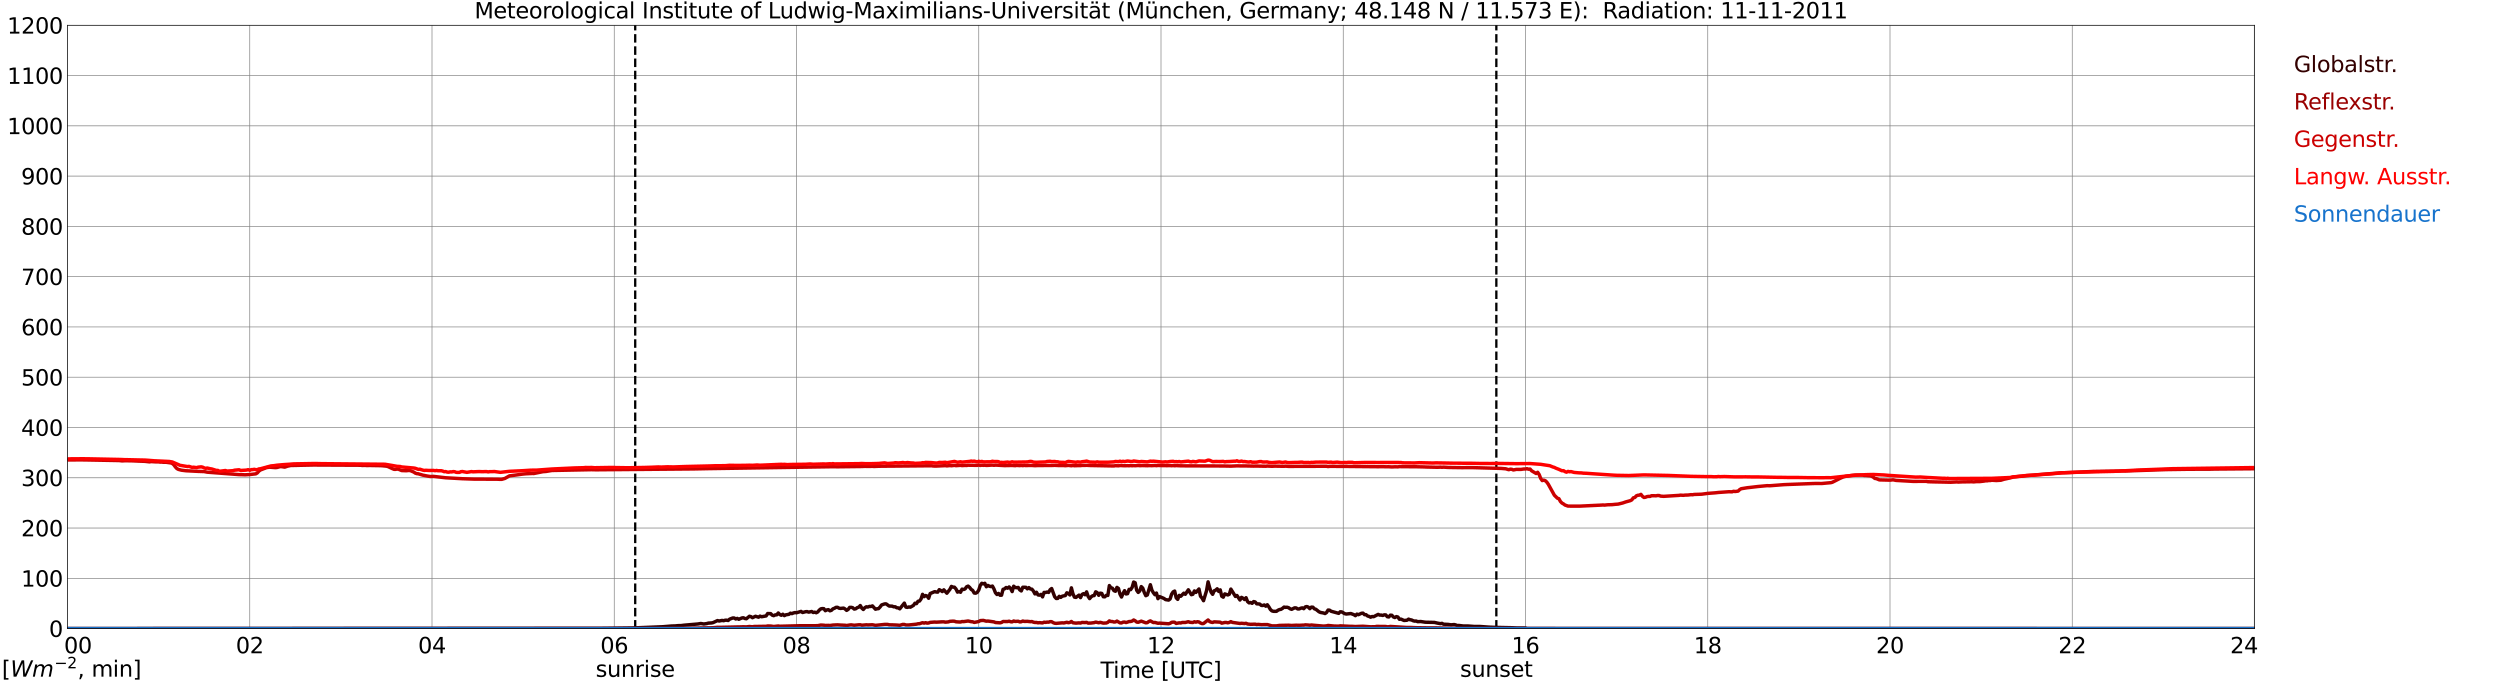 <?xml version="1.0" encoding="utf-8" standalone="no"?>
<!DOCTYPE svg PUBLIC "-//W3C//DTD SVG 1.1//EN"
  "http://www.w3.org/Graphics/SVG/1.1/DTD/svg11.dtd">
<svg xmlns:xlink="http://www.w3.org/1999/xlink" width="1085.4pt" height="296.64pt" viewBox="0 0 1085.4 296.64" xmlns="http://www.w3.org/2000/svg" version="1.1">
 <defs>
  <style type="text/css">*{stroke-linejoin: round; stroke-linecap: butt}</style>
 </defs>
 <g id="figure_1">
  <g id="patch_1">
   <path d="M 0 296.64 
L 1085.4 296.64 
L 1085.4 0 
L 0 0 
z
" style="fill: #ffffff"/>
  </g>
  <g id="axes_1">
   <g id="patch_2">
    <path d="M 29.306 272.909 
L 978.814 272.909 
L 978.814 10.976 
L 29.306 10.976 
z
" style="fill: #ffffff"/>
   </g>
   <g id="patch_3">
    <path d="M 978.814 272.909 
L 978.814 272.909 
L 978.814 10.976 
L 978.814 10.976 
z
" clip-path="url(#p7975af51b9)" style="fill: #d3d3d3; opacity: 0.25; stroke: #d3d3d3; stroke-linejoin: miter"/>
   </g>
   <g id="matplotlib.axis_1">
    <g id="xtick_1">
     <g id="line2d_1">
      <path d="M 29.306 272.909 
L 29.306 10.976 
" clip-path="url(#p7975af51b9)" style="fill: none; stroke: #808080; stroke-width: 0.3; stroke-linecap: square"/>
     </g>
     <g id="line2d_2"/>
     <g id="text_1">
      <!--    00 -->
      <g transform="translate(18.733 283.627) scale(0.095 -0.095)">
       <defs>
        <path id="DejaVuSans-20" transform="scale(0.016)"/>
        <path id="DejaVuSans-30" d="M 2034 4250 
Q 1547 4250 1301 3770 
Q 1056 3291 1056 2328 
Q 1056 1369 1301 889 
Q 1547 409 2034 409 
Q 2525 409 2770 889 
Q 3016 1369 3016 2328 
Q 3016 3291 2770 3770 
Q 2525 4250 2034 4250 
z
M 2034 4750 
Q 2819 4750 3233 4129 
Q 3647 3509 3647 2328 
Q 3647 1150 3233 529 
Q 2819 -91 2034 -91 
Q 1250 -91 836 529 
Q 422 1150 422 2328 
Q 422 3509 836 4129 
Q 1250 4750 2034 4750 
z
" transform="scale(0.016)"/>
       </defs>
       <use xlink:href="#DejaVuSans-20"/>
       <use xlink:href="#DejaVuSans-20" transform="translate(31.787 0)"/>
       <use xlink:href="#DejaVuSans-20" transform="translate(63.574 0)"/>
       <use xlink:href="#DejaVuSans-30" transform="translate(95.361 0)"/>
       <use xlink:href="#DejaVuSans-30" transform="translate(158.984 0)"/>
      </g>
     </g>
    </g>
    <g id="xtick_2">
     <g id="line2d_3">
      <path d="M 108.431 272.909 
L 108.431 10.976 
" clip-path="url(#p7975af51b9)" style="fill: none; stroke: #808080; stroke-width: 0.3; stroke-linecap: square"/>
     </g>
     <g id="line2d_4"/>
     <g id="text_2">
      <!-- 02 -->
      <g transform="translate(102.387 283.627) scale(0.095 -0.095)">
       <defs>
        <path id="DejaVuSans-32" d="M 1228 531 
L 3431 531 
L 3431 0 
L 469 0 
L 469 531 
Q 828 903 1448 1529 
Q 2069 2156 2228 2338 
Q 2531 2678 2651 2914 
Q 2772 3150 2772 3378 
Q 2772 3750 2511 3984 
Q 2250 4219 1831 4219 
Q 1534 4219 1204 4116 
Q 875 4013 500 3803 
L 500 4441 
Q 881 4594 1212 4672 
Q 1544 4750 1819 4750 
Q 2544 4750 2975 4387 
Q 3406 4025 3406 3419 
Q 3406 3131 3298 2873 
Q 3191 2616 2906 2266 
Q 2828 2175 2409 1742 
Q 1991 1309 1228 531 
z
" transform="scale(0.016)"/>
       </defs>
       <use xlink:href="#DejaVuSans-30"/>
       <use xlink:href="#DejaVuSans-32" transform="translate(63.623 0)"/>
      </g>
     </g>
    </g>
    <g id="xtick_3">
     <g id="line2d_5">
      <path d="M 187.557 272.909 
L 187.557 10.976 
" clip-path="url(#p7975af51b9)" style="fill: none; stroke: #808080; stroke-width: 0.3; stroke-linecap: square"/>
     </g>
     <g id="line2d_6"/>
     <g id="text_3">
      <!-- 04 -->
      <g transform="translate(181.513 283.627) scale(0.095 -0.095)">
       <defs>
        <path id="DejaVuSans-34" d="M 2419 4116 
L 825 1625 
L 2419 1625 
L 2419 4116 
z
M 2253 4666 
L 3047 4666 
L 3047 1625 
L 3713 1625 
L 3713 1100 
L 3047 1100 
L 3047 0 
L 2419 0 
L 2419 1100 
L 313 1100 
L 313 1709 
L 2253 4666 
z
" transform="scale(0.016)"/>
       </defs>
       <use xlink:href="#DejaVuSans-30"/>
       <use xlink:href="#DejaVuSans-34" transform="translate(63.623 0)"/>
      </g>
     </g>
    </g>
    <g id="xtick_4">
     <g id="line2d_7">
      <path d="M 266.683 272.909 
L 266.683 10.976 
" clip-path="url(#p7975af51b9)" style="fill: none; stroke: #808080; stroke-width: 0.3; stroke-linecap: square"/>
     </g>
     <g id="line2d_8"/>
     <g id="text_4">
      <!-- 06 -->
      <g transform="translate(260.638 283.627) scale(0.095 -0.095)">
       <defs>
        <path id="DejaVuSans-36" d="M 2113 2584 
Q 1688 2584 1439 2293 
Q 1191 2003 1191 1497 
Q 1191 994 1439 701 
Q 1688 409 2113 409 
Q 2538 409 2786 701 
Q 3034 994 3034 1497 
Q 3034 2003 2786 2293 
Q 2538 2584 2113 2584 
z
M 3366 4563 
L 3366 3988 
Q 3128 4100 2886 4159 
Q 2644 4219 2406 4219 
Q 1781 4219 1451 3797 
Q 1122 3375 1075 2522 
Q 1259 2794 1537 2939 
Q 1816 3084 2150 3084 
Q 2853 3084 3261 2657 
Q 3669 2231 3669 1497 
Q 3669 778 3244 343 
Q 2819 -91 2113 -91 
Q 1303 -91 875 529 
Q 447 1150 447 2328 
Q 447 3434 972 4092 
Q 1497 4750 2381 4750 
Q 2619 4750 2861 4703 
Q 3103 4656 3366 4563 
z
" transform="scale(0.016)"/>
       </defs>
       <use xlink:href="#DejaVuSans-30"/>
       <use xlink:href="#DejaVuSans-36" transform="translate(63.623 0)"/>
      </g>
     </g>
    </g>
    <g id="xtick_5">
     <g id="line2d_9">
      <path d="M 345.808 272.909 
L 345.808 10.976 
" clip-path="url(#p7975af51b9)" style="fill: none; stroke: #808080; stroke-width: 0.3; stroke-linecap: square"/>
     </g>
     <g id="line2d_10"/>
     <g id="text_5">
      <!-- 08 -->
      <g transform="translate(339.764 283.627) scale(0.095 -0.095)">
       <defs>
        <path id="DejaVuSans-38" d="M 2034 2216 
Q 1584 2216 1326 1975 
Q 1069 1734 1069 1313 
Q 1069 891 1326 650 
Q 1584 409 2034 409 
Q 2484 409 2743 651 
Q 3003 894 3003 1313 
Q 3003 1734 2745 1975 
Q 2488 2216 2034 2216 
z
M 1403 2484 
Q 997 2584 770 2862 
Q 544 3141 544 3541 
Q 544 4100 942 4425 
Q 1341 4750 2034 4750 
Q 2731 4750 3128 4425 
Q 3525 4100 3525 3541 
Q 3525 3141 3298 2862 
Q 3072 2584 2669 2484 
Q 3125 2378 3379 2068 
Q 3634 1759 3634 1313 
Q 3634 634 3220 271 
Q 2806 -91 2034 -91 
Q 1263 -91 848 271 
Q 434 634 434 1313 
Q 434 1759 690 2068 
Q 947 2378 1403 2484 
z
M 1172 3481 
Q 1172 3119 1398 2916 
Q 1625 2713 2034 2713 
Q 2441 2713 2670 2916 
Q 2900 3119 2900 3481 
Q 2900 3844 2670 4047 
Q 2441 4250 2034 4250 
Q 1625 4250 1398 4047 
Q 1172 3844 1172 3481 
z
" transform="scale(0.016)"/>
       </defs>
       <use xlink:href="#DejaVuSans-30"/>
       <use xlink:href="#DejaVuSans-38" transform="translate(63.623 0)"/>
      </g>
     </g>
    </g>
    <g id="xtick_6">
     <g id="line2d_11">
      <path d="M 424.934 272.909 
L 424.934 10.976 
" clip-path="url(#p7975af51b9)" style="fill: none; stroke: #808080; stroke-width: 0.3; stroke-linecap: square"/>
     </g>
     <g id="line2d_12"/>
     <g id="text_6">
      <!-- 10 -->
      <g transform="translate(418.89 283.627) scale(0.095 -0.095)">
       <defs>
        <path id="DejaVuSans-31" d="M 794 531 
L 1825 531 
L 1825 4091 
L 703 3866 
L 703 4441 
L 1819 4666 
L 2450 4666 
L 2450 531 
L 3481 531 
L 3481 0 
L 794 0 
L 794 531 
z
" transform="scale(0.016)"/>
       </defs>
       <use xlink:href="#DejaVuSans-31"/>
       <use xlink:href="#DejaVuSans-30" transform="translate(63.623 0)"/>
      </g>
     </g>
    </g>
    <g id="xtick_7">
     <g id="line2d_13">
      <path d="M 504.06 272.909 
L 504.06 10.976 
" clip-path="url(#p7975af51b9)" style="fill: none; stroke: #808080; stroke-width: 0.3; stroke-linecap: square"/>
     </g>
     <g id="line2d_14"/>
     <g id="text_7">
      <!-- 12 -->
      <g transform="translate(498.015 283.627) scale(0.095 -0.095)">
       <use xlink:href="#DejaVuSans-31"/>
       <use xlink:href="#DejaVuSans-32" transform="translate(63.623 0)"/>
      </g>
     </g>
    </g>
    <g id="xtick_8">
     <g id="line2d_15">
      <path d="M 583.185 272.909 
L 583.185 10.976 
" clip-path="url(#p7975af51b9)" style="fill: none; stroke: #808080; stroke-width: 0.3; stroke-linecap: square"/>
     </g>
     <g id="line2d_16"/>
     <g id="text_8">
      <!-- 14 -->
      <g transform="translate(577.141 283.627) scale(0.095 -0.095)">
       <use xlink:href="#DejaVuSans-31"/>
       <use xlink:href="#DejaVuSans-34" transform="translate(63.623 0)"/>
      </g>
     </g>
    </g>
    <g id="xtick_9">
     <g id="line2d_17">
      <path d="M 662.311 272.909 
L 662.311 10.976 
" clip-path="url(#p7975af51b9)" style="fill: none; stroke: #808080; stroke-width: 0.3; stroke-linecap: square"/>
     </g>
     <g id="line2d_18"/>
     <g id="text_9">
      <!-- 16 -->
      <g transform="translate(656.267 283.627) scale(0.095 -0.095)">
       <use xlink:href="#DejaVuSans-31"/>
       <use xlink:href="#DejaVuSans-36" transform="translate(63.623 0)"/>
      </g>
     </g>
    </g>
    <g id="xtick_10">
     <g id="line2d_19">
      <path d="M 741.437 272.909 
L 741.437 10.976 
" clip-path="url(#p7975af51b9)" style="fill: none; stroke: #808080; stroke-width: 0.3; stroke-linecap: square"/>
     </g>
     <g id="line2d_20"/>
     <g id="text_10">
      <!-- 18 -->
      <g transform="translate(735.392 283.627) scale(0.095 -0.095)">
       <use xlink:href="#DejaVuSans-31"/>
       <use xlink:href="#DejaVuSans-38" transform="translate(63.623 0)"/>
      </g>
     </g>
    </g>
    <g id="xtick_11">
     <g id="line2d_21">
      <path d="M 820.562 272.909 
L 820.562 10.976 
" clip-path="url(#p7975af51b9)" style="fill: none; stroke: #808080; stroke-width: 0.3; stroke-linecap: square"/>
     </g>
     <g id="line2d_22"/>
     <g id="text_11">
      <!-- 20 -->
      <g transform="translate(814.518 283.627) scale(0.095 -0.095)">
       <use xlink:href="#DejaVuSans-32"/>
       <use xlink:href="#DejaVuSans-30" transform="translate(63.623 0)"/>
      </g>
     </g>
    </g>
    <g id="xtick_12">
     <g id="line2d_23">
      <path d="M 899.688 272.909 
L 899.688 10.976 
" clip-path="url(#p7975af51b9)" style="fill: none; stroke: #808080; stroke-width: 0.3; stroke-linecap: square"/>
     </g>
     <g id="line2d_24"/>
     <g id="text_12">
      <!-- 22 -->
      <g transform="translate(893.644 283.627) scale(0.095 -0.095)">
       <use xlink:href="#DejaVuSans-32"/>
       <use xlink:href="#DejaVuSans-32" transform="translate(63.623 0)"/>
      </g>
     </g>
    </g>
    <g id="xtick_13">
     <g id="line2d_25">
      <path d="M 978.814 272.909 
L 978.814 10.976 
" clip-path="url(#p7975af51b9)" style="fill: none; stroke: #808080; stroke-width: 0.3; stroke-linecap: square"/>
     </g>
     <g id="line2d_26"/>
     <g id="text_13">
      <!-- 24    -->
      <g transform="translate(968.241 283.627) scale(0.095 -0.095)">
       <use xlink:href="#DejaVuSans-32"/>
       <use xlink:href="#DejaVuSans-34" transform="translate(63.623 0)"/>
       <use xlink:href="#DejaVuSans-20" transform="translate(127.246 0)"/>
       <use xlink:href="#DejaVuSans-20" transform="translate(159.033 0)"/>
       <use xlink:href="#DejaVuSans-20" transform="translate(190.82 0)"/>
      </g>
     </g>
    </g>
    <g id="text_14">
     <!-- Time [UTC] -->
     <g transform="translate(477.806 294.322) scale(0.095 -0.095)">
      <defs>
       <path id="DejaVuSans-54" d="M -19 4666 
L 3928 4666 
L 3928 4134 
L 2272 4134 
L 2272 0 
L 1638 0 
L 1638 4134 
L -19 4134 
L -19 4666 
z
" transform="scale(0.016)"/>
       <path id="DejaVuSans-69" d="M 603 3500 
L 1178 3500 
L 1178 0 
L 603 0 
L 603 3500 
z
M 603 4863 
L 1178 4863 
L 1178 4134 
L 603 4134 
L 603 4863 
z
" transform="scale(0.016)"/>
       <path id="DejaVuSans-6d" d="M 3328 2828 
Q 3544 3216 3844 3400 
Q 4144 3584 4550 3584 
Q 5097 3584 5394 3201 
Q 5691 2819 5691 2113 
L 5691 0 
L 5113 0 
L 5113 2094 
Q 5113 2597 4934 2840 
Q 4756 3084 4391 3084 
Q 3944 3084 3684 2787 
Q 3425 2491 3425 1978 
L 3425 0 
L 2847 0 
L 2847 2094 
Q 2847 2600 2669 2842 
Q 2491 3084 2119 3084 
Q 1678 3084 1418 2786 
Q 1159 2488 1159 1978 
L 1159 0 
L 581 0 
L 581 3500 
L 1159 3500 
L 1159 2956 
Q 1356 3278 1631 3431 
Q 1906 3584 2284 3584 
Q 2666 3584 2933 3390 
Q 3200 3197 3328 2828 
z
" transform="scale(0.016)"/>
       <path id="DejaVuSans-65" d="M 3597 1894 
L 3597 1613 
L 953 1613 
Q 991 1019 1311 708 
Q 1631 397 2203 397 
Q 2534 397 2845 478 
Q 3156 559 3463 722 
L 3463 178 
Q 3153 47 2828 -22 
Q 2503 -91 2169 -91 
Q 1331 -91 842 396 
Q 353 884 353 1716 
Q 353 2575 817 3079 
Q 1281 3584 2069 3584 
Q 2775 3584 3186 3129 
Q 3597 2675 3597 1894 
z
M 3022 2063 
Q 3016 2534 2758 2815 
Q 2500 3097 2075 3097 
Q 1594 3097 1305 2825 
Q 1016 2553 972 2059 
L 3022 2063 
z
" transform="scale(0.016)"/>
       <path id="DejaVuSans-5b" d="M 550 4863 
L 1875 4863 
L 1875 4416 
L 1125 4416 
L 1125 -397 
L 1875 -397 
L 1875 -844 
L 550 -844 
L 550 4863 
z
" transform="scale(0.016)"/>
       <path id="DejaVuSans-55" d="M 556 4666 
L 1191 4666 
L 1191 1831 
Q 1191 1081 1462 751 
Q 1734 422 2344 422 
Q 2950 422 3222 751 
Q 3494 1081 3494 1831 
L 3494 4666 
L 4128 4666 
L 4128 1753 
Q 4128 841 3676 375 
Q 3225 -91 2344 -91 
Q 1459 -91 1007 375 
Q 556 841 556 1753 
L 556 4666 
z
" transform="scale(0.016)"/>
       <path id="DejaVuSans-43" d="M 4122 4306 
L 4122 3641 
Q 3803 3938 3442 4084 
Q 3081 4231 2675 4231 
Q 1875 4231 1450 3742 
Q 1025 3253 1025 2328 
Q 1025 1406 1450 917 
Q 1875 428 2675 428 
Q 3081 428 3442 575 
Q 3803 722 4122 1019 
L 4122 359 
Q 3791 134 3420 21 
Q 3050 -91 2638 -91 
Q 1578 -91 968 557 
Q 359 1206 359 2328 
Q 359 3453 968 4101 
Q 1578 4750 2638 4750 
Q 3056 4750 3426 4639 
Q 3797 4528 4122 4306 
z
" transform="scale(0.016)"/>
       <path id="DejaVuSans-5d" d="M 1947 4863 
L 1947 -844 
L 622 -844 
L 622 -397 
L 1369 -397 
L 1369 4416 
L 622 4416 
L 622 4863 
L 1947 4863 
z
" transform="scale(0.016)"/>
      </defs>
      <use xlink:href="#DejaVuSans-54"/>
      <use xlink:href="#DejaVuSans-69" transform="translate(57.959 0)"/>
      <use xlink:href="#DejaVuSans-6d" transform="translate(85.742 0)"/>
      <use xlink:href="#DejaVuSans-65" transform="translate(183.154 0)"/>
      <use xlink:href="#DejaVuSans-20" transform="translate(244.678 0)"/>
      <use xlink:href="#DejaVuSans-5b" transform="translate(276.465 0)"/>
      <use xlink:href="#DejaVuSans-55" transform="translate(315.479 0)"/>
      <use xlink:href="#DejaVuSans-54" transform="translate(388.672 0)"/>
      <use xlink:href="#DejaVuSans-43" transform="translate(443.881 0)"/>
      <use xlink:href="#DejaVuSans-5d" transform="translate(513.705 0)"/>
     </g>
    </g>
   </g>
   <g id="matplotlib.axis_2">
    <g id="ytick_1">
     <g id="line2d_27">
      <path d="M 29.306 272.909 
L 978.814 272.909 
" clip-path="url(#p7975af51b9)" style="fill: none; stroke: #808080; stroke-width: 0.3; stroke-linecap: square"/>
     </g>
     <g id="line2d_28"/>
     <g id="text_15">
      <!-- 0 -->
      <g transform="translate(21.261 276.518) scale(0.095 -0.095)">
       <use xlink:href="#DejaVuSans-30"/>
      </g>
     </g>
    </g>
    <g id="ytick_2">
     <g id="line2d_29">
      <path d="M 29.306 251.081 
L 978.814 251.081 
" clip-path="url(#p7975af51b9)" style="fill: none; stroke: #808080; stroke-width: 0.3; stroke-linecap: square"/>
     </g>
     <g id="line2d_30"/>
     <g id="text_16">
      <!-- 100 -->
      <g transform="translate(9.173 254.69) scale(0.095 -0.095)">
       <use xlink:href="#DejaVuSans-31"/>
       <use xlink:href="#DejaVuSans-30" transform="translate(63.623 0)"/>
       <use xlink:href="#DejaVuSans-30" transform="translate(127.246 0)"/>
      </g>
     </g>
    </g>
    <g id="ytick_3">
     <g id="line2d_31">
      <path d="M 29.306 229.253 
L 978.814 229.253 
" clip-path="url(#p7975af51b9)" style="fill: none; stroke: #808080; stroke-width: 0.3; stroke-linecap: square"/>
     </g>
     <g id="line2d_32"/>
     <g id="text_17">
      <!-- 200 -->
      <g transform="translate(9.173 232.863) scale(0.095 -0.095)">
       <use xlink:href="#DejaVuSans-32"/>
       <use xlink:href="#DejaVuSans-30" transform="translate(63.623 0)"/>
       <use xlink:href="#DejaVuSans-30" transform="translate(127.246 0)"/>
      </g>
     </g>
    </g>
    <g id="ytick_4">
     <g id="line2d_33">
      <path d="M 29.306 207.426 
L 978.814 207.426 
" clip-path="url(#p7975af51b9)" style="fill: none; stroke: #808080; stroke-width: 0.3; stroke-linecap: square"/>
     </g>
     <g id="line2d_34"/>
     <g id="text_18">
      <!-- 300 -->
      <g transform="translate(9.173 211.035) scale(0.095 -0.095)">
       <defs>
        <path id="DejaVuSans-33" d="M 2597 2516 
Q 3050 2419 3304 2112 
Q 3559 1806 3559 1356 
Q 3559 666 3084 287 
Q 2609 -91 1734 -91 
Q 1441 -91 1130 -33 
Q 819 25 488 141 
L 488 750 
Q 750 597 1062 519 
Q 1375 441 1716 441 
Q 2309 441 2620 675 
Q 2931 909 2931 1356 
Q 2931 1769 2642 2001 
Q 2353 2234 1838 2234 
L 1294 2234 
L 1294 2753 
L 1863 2753 
Q 2328 2753 2575 2939 
Q 2822 3125 2822 3475 
Q 2822 3834 2567 4026 
Q 2313 4219 1838 4219 
Q 1578 4219 1281 4162 
Q 984 4106 628 3988 
L 628 4550 
Q 988 4650 1302 4700 
Q 1616 4750 1894 4750 
Q 2613 4750 3031 4423 
Q 3450 4097 3450 3541 
Q 3450 3153 3228 2886 
Q 3006 2619 2597 2516 
z
" transform="scale(0.016)"/>
       </defs>
       <use xlink:href="#DejaVuSans-33"/>
       <use xlink:href="#DejaVuSans-30" transform="translate(63.623 0)"/>
       <use xlink:href="#DejaVuSans-30" transform="translate(127.246 0)"/>
      </g>
     </g>
    </g>
    <g id="ytick_5">
     <g id="line2d_35">
      <path d="M 29.306 185.598 
L 978.814 185.598 
" clip-path="url(#p7975af51b9)" style="fill: none; stroke: #808080; stroke-width: 0.3; stroke-linecap: square"/>
     </g>
     <g id="line2d_36"/>
     <g id="text_19">
      <!-- 400 -->
      <g transform="translate(9.173 189.207) scale(0.095 -0.095)">
       <use xlink:href="#DejaVuSans-34"/>
       <use xlink:href="#DejaVuSans-30" transform="translate(63.623 0)"/>
       <use xlink:href="#DejaVuSans-30" transform="translate(127.246 0)"/>
      </g>
     </g>
    </g>
    <g id="ytick_6">
     <g id="line2d_37">
      <path d="M 29.306 163.77 
L 978.814 163.77 
" clip-path="url(#p7975af51b9)" style="fill: none; stroke: #808080; stroke-width: 0.3; stroke-linecap: square"/>
     </g>
     <g id="line2d_38"/>
     <g id="text_20">
      <!-- 500 -->
      <g transform="translate(9.173 167.379) scale(0.095 -0.095)">
       <defs>
        <path id="DejaVuSans-35" d="M 691 4666 
L 3169 4666 
L 3169 4134 
L 1269 4134 
L 1269 2991 
Q 1406 3038 1543 3061 
Q 1681 3084 1819 3084 
Q 2600 3084 3056 2656 
Q 3513 2228 3513 1497 
Q 3513 744 3044 326 
Q 2575 -91 1722 -91 
Q 1428 -91 1123 -41 
Q 819 9 494 109 
L 494 744 
Q 775 591 1075 516 
Q 1375 441 1709 441 
Q 2250 441 2565 725 
Q 2881 1009 2881 1497 
Q 2881 1984 2565 2268 
Q 2250 2553 1709 2553 
Q 1456 2553 1204 2497 
Q 953 2441 691 2322 
L 691 4666 
z
" transform="scale(0.016)"/>
       </defs>
       <use xlink:href="#DejaVuSans-35"/>
       <use xlink:href="#DejaVuSans-30" transform="translate(63.623 0)"/>
       <use xlink:href="#DejaVuSans-30" transform="translate(127.246 0)"/>
      </g>
     </g>
    </g>
    <g id="ytick_7">
     <g id="line2d_39">
      <path d="M 29.306 141.942 
L 978.814 141.942 
" clip-path="url(#p7975af51b9)" style="fill: none; stroke: #808080; stroke-width: 0.3; stroke-linecap: square"/>
     </g>
     <g id="line2d_40"/>
     <g id="text_21">
      <!-- 600 -->
      <g transform="translate(9.173 145.551) scale(0.095 -0.095)">
       <use xlink:href="#DejaVuSans-36"/>
       <use xlink:href="#DejaVuSans-30" transform="translate(63.623 0)"/>
       <use xlink:href="#DejaVuSans-30" transform="translate(127.246 0)"/>
      </g>
     </g>
    </g>
    <g id="ytick_8">
     <g id="line2d_41">
      <path d="M 29.306 120.114 
L 978.814 120.114 
" clip-path="url(#p7975af51b9)" style="fill: none; stroke: #808080; stroke-width: 0.3; stroke-linecap: square"/>
     </g>
     <g id="line2d_42"/>
     <g id="text_22">
      <!-- 700 -->
      <g transform="translate(9.173 123.724) scale(0.095 -0.095)">
       <defs>
        <path id="DejaVuSans-37" d="M 525 4666 
L 3525 4666 
L 3525 4397 
L 1831 0 
L 1172 0 
L 2766 4134 
L 525 4134 
L 525 4666 
z
" transform="scale(0.016)"/>
       </defs>
       <use xlink:href="#DejaVuSans-37"/>
       <use xlink:href="#DejaVuSans-30" transform="translate(63.623 0)"/>
       <use xlink:href="#DejaVuSans-30" transform="translate(127.246 0)"/>
      </g>
     </g>
    </g>
    <g id="ytick_9">
     <g id="line2d_43">
      <path d="M 29.306 98.287 
L 978.814 98.287 
" clip-path="url(#p7975af51b9)" style="fill: none; stroke: #808080; stroke-width: 0.3; stroke-linecap: square"/>
     </g>
     <g id="line2d_44"/>
     <g id="text_23">
      <!-- 800 -->
      <g transform="translate(9.173 101.896) scale(0.095 -0.095)">
       <use xlink:href="#DejaVuSans-38"/>
       <use xlink:href="#DejaVuSans-30" transform="translate(63.623 0)"/>
       <use xlink:href="#DejaVuSans-30" transform="translate(127.246 0)"/>
      </g>
     </g>
    </g>
    <g id="ytick_10">
     <g id="line2d_45">
      <path d="M 29.306 76.459 
L 978.814 76.459 
" clip-path="url(#p7975af51b9)" style="fill: none; stroke: #808080; stroke-width: 0.3; stroke-linecap: square"/>
     </g>
     <g id="line2d_46"/>
     <g id="text_24">
      <!-- 900 -->
      <g transform="translate(9.173 80.068) scale(0.095 -0.095)">
       <defs>
        <path id="DejaVuSans-39" d="M 703 97 
L 703 672 
Q 941 559 1184 500 
Q 1428 441 1663 441 
Q 2288 441 2617 861 
Q 2947 1281 2994 2138 
Q 2813 1869 2534 1725 
Q 2256 1581 1919 1581 
Q 1219 1581 811 2004 
Q 403 2428 403 3163 
Q 403 3881 828 4315 
Q 1253 4750 1959 4750 
Q 2769 4750 3195 4129 
Q 3622 3509 3622 2328 
Q 3622 1225 3098 567 
Q 2575 -91 1691 -91 
Q 1453 -91 1209 -44 
Q 966 3 703 97 
z
M 1959 2075 
Q 2384 2075 2632 2365 
Q 2881 2656 2881 3163 
Q 2881 3666 2632 3958 
Q 2384 4250 1959 4250 
Q 1534 4250 1286 3958 
Q 1038 3666 1038 3163 
Q 1038 2656 1286 2365 
Q 1534 2075 1959 2075 
z
" transform="scale(0.016)"/>
       </defs>
       <use xlink:href="#DejaVuSans-39"/>
       <use xlink:href="#DejaVuSans-30" transform="translate(63.623 0)"/>
       <use xlink:href="#DejaVuSans-30" transform="translate(127.246 0)"/>
      </g>
     </g>
    </g>
    <g id="ytick_11">
     <g id="line2d_47">
      <path d="M 29.306 54.631 
L 978.814 54.631 
" clip-path="url(#p7975af51b9)" style="fill: none; stroke: #808080; stroke-width: 0.3; stroke-linecap: square"/>
     </g>
     <g id="line2d_48"/>
     <g id="text_25">
      <!-- 1000 -->
      <g transform="translate(3.128 58.24) scale(0.095 -0.095)">
       <use xlink:href="#DejaVuSans-31"/>
       <use xlink:href="#DejaVuSans-30" transform="translate(63.623 0)"/>
       <use xlink:href="#DejaVuSans-30" transform="translate(127.246 0)"/>
       <use xlink:href="#DejaVuSans-30" transform="translate(190.869 0)"/>
      </g>
     </g>
    </g>
    <g id="ytick_12">
     <g id="line2d_49">
      <path d="M 29.306 32.803 
L 978.814 32.803 
" clip-path="url(#p7975af51b9)" style="fill: none; stroke: #808080; stroke-width: 0.3; stroke-linecap: square"/>
     </g>
     <g id="line2d_50"/>
     <g id="text_26">
      <!-- 1100 -->
      <g transform="translate(3.128 36.413) scale(0.095 -0.095)">
       <use xlink:href="#DejaVuSans-31"/>
       <use xlink:href="#DejaVuSans-31" transform="translate(63.623 0)"/>
       <use xlink:href="#DejaVuSans-30" transform="translate(127.246 0)"/>
       <use xlink:href="#DejaVuSans-30" transform="translate(190.869 0)"/>
      </g>
     </g>
    </g>
    <g id="ytick_13">
     <g id="line2d_51">
      <path d="M 29.306 10.976 
L 978.814 10.976 
" clip-path="url(#p7975af51b9)" style="fill: none; stroke: #808080; stroke-width: 0.3; stroke-linecap: square"/>
     </g>
     <g id="line2d_52"/>
     <g id="text_27">
      <!-- 1200 -->
      <g transform="translate(3.128 14.585) scale(0.095 -0.095)">
       <use xlink:href="#DejaVuSans-31"/>
       <use xlink:href="#DejaVuSans-32" transform="translate(63.623 0)"/>
       <use xlink:href="#DejaVuSans-30" transform="translate(127.246 0)"/>
       <use xlink:href="#DejaVuSans-30" transform="translate(190.869 0)"/>
      </g>
     </g>
    </g>
   </g>
   <g id="line2d_53">
    <path d="M 275.782 272.909 
L 275.782 10.976 
" clip-path="url(#p7975af51b9)" style="fill: none; stroke-dasharray: 3.7,1.6; stroke-dashoffset: 0; stroke: #000000"/>
   </g>
   <g id="line2d_54">
    <path d="M 649.651 272.909 
L 649.651 10.976 
" clip-path="url(#p7975af51b9)" style="fill: none; stroke-dasharray: 3.7,1.6; stroke-dashoffset: 0; stroke: #000000"/>
   </g>
   <g id="line2d_55">
    <path d="M 29.306 272.909 
L 262.067 272.808 
L 266.683 272.745 
L 274.595 272.636 
L 287.783 272.099 
L 291.739 271.776 
L 293.058 271.754 
L 294.377 271.625 
L 295.696 271.603 
L 297.014 271.431 
L 298.992 271.259 
L 302.949 270.914 
L 304.267 270.7 
L 305.586 270.914 
L 306.905 270.722 
L 307.564 270.527 
L 308.883 270.462 
L 309.543 270.333 
L 311.521 269.429 
L 312.18 269.624 
L 313.499 269.364 
L 314.158 269.493 
L 314.818 269.279 
L 315.477 269.257 
L 316.136 269.386 
L 316.796 268.805 
L 318.114 268.31 
L 318.774 268.31 
L 319.433 268.74 
L 320.093 268.482 
L 320.752 268.868 
L 322.071 268.31 
L 322.73 268.203 
L 323.39 268.526 
L 324.049 268.633 
L 325.368 267.557 
L 326.027 267.729 
L 326.686 268.181 
L 328.005 267.557 
L 329.324 267.965 
L 329.983 267.491 
L 330.643 267.771 
L 332.621 267.406 
L 333.28 266.371 
L 334.599 266.415 
L 335.258 267.083 
L 335.918 267.299 
L 336.577 266.954 
L 337.236 266.932 
L 337.896 266.136 
L 338.555 266.804 
L 339.215 267.127 
L 339.874 266.675 
L 340.533 267.277 
L 341.193 266.932 
L 342.512 266.716 
L 343.171 266.221 
L 343.83 266.415 
L 344.49 266.114 
L 345.149 265.963 
L 345.808 266.029 
L 347.787 265.446 
L 348.446 265.92 
L 349.765 265.577 
L 350.424 265.533 
L 351.083 265.769 
L 352.402 265.49 
L 353.062 265.92 
L 353.721 265.769 
L 354.38 266.029 
L 355.04 265.684 
L 355.699 264.887 
L 356.359 264.348 
L 357.018 264.219 
L 357.677 264.263 
L 358.337 265.145 
L 358.996 264.802 
L 359.655 264.693 
L 360.315 265.188 
L 360.974 264.972 
L 361.634 264.328 
L 362.293 264.09 
L 362.952 263.682 
L 363.612 263.66 
L 364.271 264.047 
L 364.93 264.156 
L 366.249 264.005 
L 366.909 264.392 
L 367.568 264.994 
L 368.227 264.586 
L 368.887 263.704 
L 369.546 263.682 
L 370.206 263.833 
L 370.865 264.435 
L 371.524 264.306 
L 372.184 263.811 
L 372.843 263.617 
L 373.502 262.907 
L 374.162 264.025 
L 374.821 264.608 
L 375.481 263.833 
L 376.14 263.444 
L 376.799 263.553 
L 377.459 263.272 
L 378.118 263.315 
L 378.777 263.058 
L 380.096 264.499 
L 380.756 264.306 
L 381.415 264.241 
L 382.074 263.553 
L 382.734 262.648 
L 384.053 262.196 
L 384.712 262.174 
L 386.031 263.121 
L 387.349 263.165 
L 388.009 263.466 
L 388.668 263.422 
L 389.328 263.874 
L 389.987 263.918 
L 390.646 264.328 
L 392.624 261.851 
L 393.284 263.573 
L 393.943 263.704 
L 394.603 263.51 
L 395.262 263.617 
L 396.581 262.842 
L 397.24 261.895 
L 397.899 262.067 
L 398.559 261.056 
L 399.218 260.947 
L 399.878 260.044 
L 400.537 258.042 
L 401.196 259.053 
L 401.856 258.559 
L 402.515 258.773 
L 403.175 259.742 
L 403.834 257.697 
L 405.153 257.138 
L 405.812 256.857 
L 406.471 257.029 
L 407.131 257.073 
L 407.79 256.018 
L 408.45 256.363 
L 409.109 256.837 
L 409.768 256.082 
L 411.087 257.546 
L 412.406 255.868 
L 413.065 254.597 
L 413.725 254.899 
L 414.384 254.942 
L 415.043 255.695 
L 415.703 257.073 
L 416.362 256.815 
L 417.022 257.138 
L 417.681 255.781 
L 418.34 255.953 
L 419 255.674 
L 419.659 254.748 
L 420.318 254.469 
L 420.978 255.027 
L 421.637 255.89 
L 422.297 256.32 
L 422.956 257.461 
L 423.615 257.546 
L 424.275 257.18 
L 424.934 256.191 
L 425.593 254.146 
L 426.253 253.242 
L 426.912 253.5 
L 427.572 253.242 
L 428.231 254.748 
L 428.89 254.167 
L 429.55 254.512 
L 430.209 254.683 
L 430.869 254.447 
L 431.528 255.674 
L 432.187 257.352 
L 432.847 258.105 
L 433.506 257.653 
L 434.165 258.428 
L 434.825 258.409 
L 435.484 255.868 
L 436.144 255.652 
L 436.803 255.071 
L 437.462 255.372 
L 438.122 254.833 
L 438.781 255.501 
L 439.44 256.837 
L 440.1 254.512 
L 440.759 255.071 
L 441.419 255.156 
L 442.078 255.049 
L 442.737 256.104 
L 443.397 256.555 
L 444.056 254.964 
L 445.375 254.984 
L 446.034 255.652 
L 446.694 255.115 
L 447.353 255.717 
L 448.012 255.802 
L 448.672 256.621 
L 449.331 257.848 
L 449.991 257.138 
L 450.65 258.278 
L 451.309 258.409 
L 451.969 258.064 
L 452.628 259.14 
L 453.287 257.202 
L 453.947 257.245 
L 454.606 257.029 
L 455.266 257.202 
L 455.925 256.018 
L 456.584 255.523 
L 457.903 259.096 
L 458.563 259.827 
L 459.222 259.808 
L 459.881 258.902 
L 460.541 259.354 
L 461.2 258.839 
L 462.519 258.559 
L 463.178 257.374 
L 463.838 257.653 
L 464.497 258.299 
L 465.156 255.222 
L 465.816 257.784 
L 466.475 259.247 
L 467.134 259.376 
L 468.453 258.387 
L 469.113 259.463 
L 469.772 258.086 
L 470.431 257.741 
L 471.091 258.214 
L 471.75 256.966 
L 472.409 258.902 
L 473.069 259.893 
L 473.728 259.118 
L 474.388 258.644 
L 475.047 258.579 
L 475.706 256.944 
L 476.366 257.289 
L 477.025 258.45 
L 477.685 257.525 
L 478.344 257.634 
L 479.003 259.074 
L 479.663 259.118 
L 480.322 258.472 
L 480.981 258.516 
L 481.641 254.231 
L 482.3 255.156 
L 482.96 255.372 
L 483.619 256.427 
L 484.278 256.706 
L 484.938 255.027 
L 485.597 255.501 
L 486.256 257.955 
L 486.916 259.203 
L 487.575 257.653 
L 488.235 256.448 
L 488.894 257.869 
L 489.553 257.741 
L 490.213 255.868 
L 490.872 255.997 
L 491.532 255.006 
L 492.191 252.703 
L 492.85 253.026 
L 493.51 256.276 
L 494.169 257.202 
L 494.828 256.577 
L 495.488 254.683 
L 496.147 255.351 
L 496.807 257.245 
L 497.466 258.623 
L 498.125 258.299 
L 499.444 253.866 
L 500.103 256.213 
L 500.763 257.352 
L 501.422 258.193 
L 502.082 257.481 
L 502.741 259.915 
L 503.4 259.011 
L 504.719 259.548 
L 505.379 259.849 
L 506.038 260.323 
L 507.357 260.539 
L 508.016 260.044 
L 508.675 257.955 
L 509.335 256.966 
L 509.994 256.621 
L 510.654 259.548 
L 511.313 260.216 
L 511.972 258.494 
L 512.632 258.88 
L 513.95 257.546 
L 514.61 258.02 
L 515.929 256.062 
L 517.247 258.193 
L 517.907 257.998 
L 518.566 256.555 
L 519.226 257.202 
L 520.544 255.717 
L 521.204 258.839 
L 521.863 259.635 
L 522.522 260.797 
L 523.841 256.405 
L 524.501 252.618 
L 525.16 255.071 
L 525.819 257.095 
L 526.479 258.02 
L 527.138 256.514 
L 527.797 256.232 
L 528.457 255.63 
L 529.116 256.772 
L 529.776 256.104 
L 530.435 258.86 
L 531.094 259.269 
L 531.754 257.848 
L 533.073 258.299 
L 533.732 257.998 
L 534.391 255.761 
L 535.71 257.869 
L 536.369 258.946 
L 537.029 258.537 
L 538.348 260.495 
L 539.007 259.354 
L 539.666 259.72 
L 540.326 260.281 
L 540.985 259.504 
L 541.644 261.185 
L 542.304 261.744 
L 542.963 261.593 
L 543.623 261.938 
L 544.282 261.185 
L 544.941 261.336 
L 545.601 262.154 
L 546.919 262.239 
L 547.579 262.842 
L 548.238 262.885 
L 548.898 262.648 
L 549.557 263.187 
L 550.216 262.562 
L 550.876 263.466 
L 551.535 264.586 
L 552.195 265.21 
L 552.854 265.404 
L 554.173 265.426 
L 554.832 264.953 
L 555.491 264.649 
L 556.151 264.542 
L 556.81 264.134 
L 557.47 263.573 
L 558.129 263.682 
L 558.788 263.639 
L 559.448 263.833 
L 560.107 264.306 
L 560.766 264.542 
L 562.085 263.896 
L 562.745 263.94 
L 563.404 264.392 
L 564.063 264.37 
L 564.723 264.069 
L 565.382 263.918 
L 566.042 264.263 
L 566.701 263.488 
L 567.36 263.337 
L 568.02 263.595 
L 568.679 264.263 
L 569.338 263.595 
L 569.998 263.617 
L 570.657 264.328 
L 571.317 264.542 
L 572.635 265.596 
L 573.295 265.898 
L 574.613 266.136 
L 575.273 266.371 
L 575.932 265.92 
L 576.592 264.865 
L 577.251 264.909 
L 577.91 265.383 
L 581.207 266.286 
L 581.867 265.618 
L 582.526 265.662 
L 583.845 266.437 
L 584.504 266.587 
L 586.482 266.371 
L 587.801 266.867 
L 588.46 267.299 
L 589.12 266.631 
L 589.779 266.867 
L 591.098 266.264 
L 591.757 266.201 
L 592.417 266.867 
L 593.076 266.867 
L 593.736 267.428 
L 594.395 267.62 
L 595.054 267.965 
L 595.714 267.664 
L 596.373 267.751 
L 598.351 266.738 
L 599.011 267.061 
L 599.67 267.039 
L 600.329 267.212 
L 600.989 266.932 
L 601.648 266.976 
L 602.307 267.751 
L 602.967 267.858 
L 603.626 267.083 
L 604.286 267.127 
L 604.945 267.858 
L 605.604 268.115 
L 606.264 267.707 
L 606.923 267.902 
L 607.582 268.868 
L 608.242 268.783 
L 609.561 269.386 
L 610.879 269.279 
L 611.539 268.805 
L 612.198 269.063 
L 612.858 269.172 
L 613.517 269.493 
L 614.176 269.665 
L 614.836 269.624 
L 615.495 269.903 
L 616.814 269.838 
L 618.792 270.139 
L 622.748 270.226 
L 624.067 270.527 
L 625.386 270.763 
L 626.045 270.634 
L 626.705 271.001 
L 628.683 271.086 
L 630.001 271.28 
L 631.32 271.152 
L 631.98 271.302 
L 632.639 271.582 
L 633.298 271.538 
L 635.276 271.776 
L 637.255 271.776 
L 639.892 271.97 
L 642.53 271.99 
L 646.486 272.271 
L 649.123 272.378 
L 656.377 272.529 
L 658.355 272.636 
L 662.311 272.658 
L 662.97 272.909 
L 978.154 272.909 
L 978.154 272.909 
" clip-path="url(#p7975af51b9)" style="fill: none; stroke: #330000; stroke-width: 1.5; stroke-linecap: square"/>
   </g>
   <g id="line2d_56">
    <path d="M 29.306 272.909 
L 291.08 272.817 
L 296.355 272.752 
L 302.949 272.667 
L 304.267 272.623 
L 309.543 272.538 
L 311.521 272.343 
L 312.839 272.365 
L 320.093 272.193 
L 321.411 272.171 
L 322.73 272.127 
L 324.049 272.171 
L 325.368 271.999 
L 326.686 272.127 
L 327.346 271.999 
L 332.621 271.913 
L 333.28 271.785 
L 334.599 271.804 
L 335.918 271.999 
L 337.896 271.785 
L 338.555 271.892 
L 347.787 271.654 
L 349.105 271.676 
L 351.083 271.654 
L 353.062 271.676 
L 355.04 271.634 
L 356.359 271.374 
L 357.677 271.44 
L 358.337 271.547 
L 359.655 271.503 
L 360.315 271.569 
L 361.634 271.374 
L 363.612 271.289 
L 364.93 271.374 
L 366.909 271.462 
L 367.568 271.569 
L 368.887 271.352 
L 369.546 271.289 
L 370.865 271.462 
L 372.843 271.267 
L 373.502 271.246 
L 374.162 271.44 
L 375.481 271.333 
L 376.14 271.267 
L 376.799 271.333 
L 378.777 271.246 
L 380.096 271.503 
L 384.053 271.095 
L 385.371 271.095 
L 386.031 271.267 
L 387.349 271.289 
L 389.328 271.374 
L 390.646 271.483 
L 391.965 271.095 
L 392.624 271.117 
L 393.284 271.333 
L 394.603 271.333 
L 397.899 270.988 
L 398.559 270.816 
L 399.218 270.794 
L 400.537 270.342 
L 401.196 270.536 
L 401.856 270.342 
L 402.515 270.536 
L 403.175 270.471 
L 403.834 270.213 
L 405.812 270.062 
L 406.471 270.126 
L 409.109 269.975 
L 409.768 269.975 
L 410.428 270.126 
L 411.746 269.997 
L 412.406 269.761 
L 413.725 269.674 
L 414.384 269.718 
L 415.043 269.953 
L 416.362 270.041 
L 417.022 270.062 
L 417.681 269.846 
L 418.34 269.89 
L 420.318 269.611 
L 421.637 269.912 
L 422.297 269.953 
L 422.956 270.235 
L 424.934 269.846 
L 425.593 269.438 
L 426.912 269.351 
L 428.231 269.696 
L 428.89 269.63 
L 431.528 269.997 
L 432.187 270.276 
L 434.165 270.405 
L 434.825 270.255 
L 435.484 269.825 
L 437.462 269.846 
L 438.122 269.696 
L 438.781 269.934 
L 439.44 269.997 
L 440.1 269.611 
L 440.759 269.803 
L 442.078 269.718 
L 442.737 270.019 
L 443.397 269.934 
L 444.056 269.63 
L 444.716 269.803 
L 446.034 269.761 
L 447.353 269.912 
L 448.012 269.846 
L 448.672 270.126 
L 449.331 270.255 
L 449.991 270.235 
L 450.65 270.405 
L 451.309 270.32 
L 452.628 270.449 
L 453.287 270.126 
L 453.947 270.213 
L 454.606 270.104 
L 455.266 270.126 
L 455.925 269.89 
L 456.584 269.912 
L 457.244 270.32 
L 457.903 270.578 
L 458.563 270.643 
L 461.2 270.405 
L 461.859 270.471 
L 463.178 270.169 
L 463.838 270.364 
L 464.497 270.235 
L 465.156 269.825 
L 465.816 270.386 
L 467.134 270.536 
L 468.453 270.427 
L 469.113 270.514 
L 469.772 270.235 
L 471.091 270.298 
L 471.75 270.191 
L 472.409 270.536 
L 473.728 270.492 
L 475.047 270.32 
L 475.706 270.084 
L 477.025 270.386 
L 477.685 270.191 
L 479.003 270.536 
L 480.322 270.471 
L 480.981 270.191 
L 481.641 269.567 
L 482.3 269.825 
L 482.96 269.846 
L 483.619 270.062 
L 484.278 270.019 
L 484.938 269.652 
L 486.256 270.427 
L 486.916 270.449 
L 487.575 270.126 
L 488.235 270.062 
L 488.894 270.298 
L 490.213 269.846 
L 490.872 269.825 
L 491.532 269.652 
L 492.191 269.178 
L 492.85 269.523 
L 493.51 270.084 
L 494.169 270.169 
L 495.488 269.674 
L 497.466 270.405 
L 498.125 270.32 
L 498.785 269.825 
L 499.444 269.567 
L 500.763 270.298 
L 501.422 270.235 
L 502.741 270.599 
L 503.4 270.536 
L 507.357 270.816 
L 508.016 270.621 
L 508.675 270.191 
L 509.335 270.104 
L 509.994 270.148 
L 510.654 270.665 
L 511.972 270.405 
L 512.632 270.471 
L 513.291 270.255 
L 514.61 270.255 
L 515.929 269.912 
L 516.588 270.169 
L 517.907 270.276 
L 518.566 269.934 
L 519.226 270.126 
L 519.885 269.912 
L 520.544 270.041 
L 521.204 270.471 
L 521.863 270.75 
L 522.522 270.709 
L 523.841 269.674 
L 524.501 269.178 
L 525.16 269.868 
L 525.819 270.126 
L 526.479 270.255 
L 527.138 269.975 
L 529.776 270.126 
L 530.435 270.556 
L 531.754 270.255 
L 532.413 270.255 
L 533.073 270.405 
L 533.732 270.235 
L 534.391 269.89 
L 535.051 270.213 
L 538.348 270.687 
L 539.007 270.599 
L 540.326 270.728 
L 540.985 270.599 
L 541.644 270.922 
L 542.963 271.051 
L 544.941 270.988 
L 545.601 271.16 
L 546.26 271.073 
L 547.579 271.202 
L 550.216 271.16 
L 552.195 271.719 
L 554.173 271.719 
L 555.491 271.525 
L 559.448 271.44 
L 560.766 271.547 
L 562.745 271.44 
L 564.063 271.483 
L 565.382 271.418 
L 566.042 271.418 
L 566.701 271.289 
L 568.02 271.374 
L 568.679 271.462 
L 569.338 271.352 
L 570.657 271.483 
L 574.613 271.826 
L 575.932 271.719 
L 576.592 271.547 
L 579.229 271.804 
L 581.207 271.848 
L 581.867 271.719 
L 585.823 271.913 
L 587.142 271.935 
L 588.46 272.02 
L 589.779 271.957 
L 591.757 271.892 
L 595.054 272.127 
L 597.032 272.086 
L 597.692 271.957 
L 601.648 271.999 
L 602.307 272.127 
L 602.967 272.108 
L 603.626 271.977 
L 610.879 272.429 
L 612.198 272.409 
L 614.836 272.516 
L 619.451 272.581 
L 622.748 272.581 
L 635.276 272.861 
L 978.154 272.909 
L 978.154 272.909 
" clip-path="url(#p7975af51b9)" style="fill: none; stroke: #990000; stroke-width: 1.5; stroke-linecap: square"/>
   </g>
   <g id="line2d_57">
    <path d="M 29.306 199.692 
L 35.24 199.661 
L 37.878 199.698 
L 51.725 199.956 
L 53.043 200.107 
L 54.362 200.024 
L 57.659 200.083 
L 60.297 200.207 
L 62.934 200.299 
L 64.912 200.53 
L 65.572 200.401 
L 67.55 200.521 
L 68.869 200.532 
L 69.528 200.633 
L 70.187 200.609 
L 70.847 200.698 
L 72.166 200.707 
L 74.144 200.984 
L 74.803 201.216 
L 75.462 201.792 
L 76.122 202.709 
L 76.781 203.422 
L 77.441 203.787 
L 78.759 204.136 
L 80.737 204.383 
L 86.013 204.653 
L 88.65 204.741 
L 89.969 205.003 
L 103.816 206.063 
L 105.135 206.094 
L 106.453 206.14 
L 108.431 206.022 
L 111.069 205.725 
L 111.728 205.319 
L 112.388 204.557 
L 113.047 204.06 
L 115.685 203.027 
L 117.003 202.831 
L 119.641 203.032 
L 120.3 202.953 
L 121.619 202.591 
L 122.278 202.604 
L 123.597 202.82 
L 124.916 202.375 
L 126.235 202.104 
L 128.872 202.049 
L 130.191 202.014 
L 136.125 201.894 
L 156.566 201.993 
L 157.226 202.091 
L 158.544 202.047 
L 159.204 202.126 
L 160.523 202.091 
L 164.479 202.163 
L 165.798 202.2 
L 167.776 202.396 
L 168.435 202.562 
L 170.413 203.492 
L 171.073 203.761 
L 171.732 203.776 
L 172.391 203.647 
L 173.051 203.741 
L 174.37 204.3 
L 176.348 204.374 
L 177.666 204.241 
L 178.326 204.391 
L 179.645 204.959 
L 180.304 205.42 
L 180.963 205.633 
L 181.623 205.705 
L 183.601 206.299 
L 185.579 206.683 
L 186.898 206.886 
L 188.217 206.823 
L 193.492 207.43 
L 200.745 207.84 
L 203.382 207.934 
L 206.02 208.024 
L 207.339 208.011 
L 214.592 208.065 
L 215.91 208.061 
L 217.229 208.124 
L 217.889 208.096 
L 219.207 207.714 
L 221.186 206.605 
L 224.482 206.175 
L 225.801 205.985 
L 227.12 205.808 
L 228.439 205.695 
L 231.076 205.566 
L 231.736 205.585 
L 235.692 204.787 
L 237.011 204.697 
L 239.648 204.263 
L 256.792 203.922 
L 258.77 203.968 
L 300.971 203.595 
L 307.564 203.464 
L 361.634 202.63 
L 363.612 202.665 
L 374.162 202.534 
L 375.481 202.475 
L 377.459 202.503 
L 378.777 202.462 
L 379.437 202.523 
L 381.415 202.436 
L 384.053 202.399 
L 386.031 202.39 
L 404.493 202.217 
L 405.153 202.331 
L 406.471 202.353 
L 410.428 202.165 
L 411.087 202.27 
L 412.406 202.126 
L 413.065 202.209 
L 414.384 202.047 
L 415.043 202.176 
L 417.022 202.034 
L 417.681 202.145 
L 419 202.065 
L 419.659 202.104 
L 420.318 201.982 
L 424.275 202.041 
L 424.934 201.877 
L 425.593 202.08 
L 426.253 201.958 
L 426.912 202.028 
L 427.572 201.975 
L 428.231 202.078 
L 430.869 201.925 
L 431.528 202.021 
L 432.187 201.927 
L 436.144 202.148 
L 439.44 202.082 
L 440.759 202.178 
L 441.419 202.06 
L 442.737 202.154 
L 443.397 202.062 
L 444.056 202.172 
L 444.716 202.049 
L 445.375 202.137 
L 446.694 202.086 
L 448.012 202.086 
L 449.331 202.182 
L 450.65 202.115 
L 456.584 202.089 
L 457.903 202.034 
L 459.881 202.128 
L 461.859 202.121 
L 462.519 202.193 
L 463.838 202.056 
L 465.156 202.217 
L 465.816 202.093 
L 466.475 202.204 
L 468.453 202.134 
L 469.113 202.156 
L 469.772 202.056 
L 471.091 202.062 
L 471.75 202.014 
L 473.069 202.1 
L 483.619 202.303 
L 484.278 202.174 
L 485.597 202.239 
L 486.256 202.124 
L 488.235 202.213 
L 489.553 202.178 
L 490.213 202.217 
L 490.872 202.143 
L 491.532 202.217 
L 492.191 202.15 
L 492.85 202.198 
L 494.169 202.097 
L 494.828 202.18 
L 496.147 202.128 
L 498.125 202.196 
L 498.785 202.145 
L 500.103 202.169 
L 501.422 202.097 
L 502.082 202.178 
L 502.741 202.086 
L 504.06 202.132 
L 506.697 202.169 
L 508.016 202.132 
L 508.675 202.202 
L 509.335 202.132 
L 509.994 202.224 
L 510.654 202.145 
L 512.632 202.239 
L 516.588 202.263 
L 531.094 202.313 
L 534.391 202.381 
L 537.029 202.259 
L 538.348 202.283 
L 540.326 202.281 
L 544.282 202.368 
L 545.601 202.346 
L 549.557 202.425 
L 550.216 202.342 
L 552.195 202.447 
L 553.513 202.379 
L 557.47 202.451 
L 558.129 202.383 
L 559.448 202.488 
L 575.932 202.438 
L 576.592 202.567 
L 577.251 202.473 
L 579.229 202.462 
L 580.548 202.492 
L 584.504 202.492 
L 585.823 202.516 
L 598.351 202.632 
L 600.329 202.597 
L 601.648 202.654 
L 602.967 202.643 
L 604.286 202.724 
L 605.604 202.665 
L 606.923 202.689 
L 607.582 202.582 
L 608.901 202.612 
L 614.836 202.641 
L 618.133 202.717 
L 619.451 202.772 
L 624.067 202.877 
L 625.386 202.813 
L 626.045 202.881 
L 626.705 202.818 
L 628.683 202.94 
L 630.661 202.977 
L 634.617 203.032 
L 635.936 203.029 
L 638.573 203.003 
L 639.892 203.032 
L 651.761 203.372 
L 653.739 203.534 
L 655.058 203.935 
L 655.717 203.693 
L 656.377 203.752 
L 657.036 204.049 
L 658.355 203.778 
L 660.333 203.798 
L 661.652 203.603 
L 662.311 203.625 
L 662.97 203.477 
L 663.63 203.728 
L 664.289 203.638 
L 664.949 204.387 
L 666.927 205.577 
L 667.586 205.048 
L 668.246 206.026 
L 668.905 207.696 
L 669.564 208.648 
L 670.224 208.456 
L 670.883 208.678 
L 671.542 209.303 
L 672.202 210.233 
L 674.839 215 
L 676.158 216.296 
L 676.817 216.521 
L 677.477 217.719 
L 678.136 218.401 
L 678.796 218.769 
L 679.455 219.269 
L 680.774 219.73 
L 686.049 219.734 
L 695.28 219.291 
L 695.939 219.234 
L 696.599 219.304 
L 697.918 219.156 
L 699.896 219.099 
L 701.215 218.961 
L 702.533 218.861 
L 704.511 218.377 
L 705.83 217.916 
L 707.808 217.372 
L 708.468 217.025 
L 709.127 216.137 
L 709.786 215.993 
L 710.446 215.262 
L 711.105 215.022 
L 711.765 214.967 
L 712.424 214.633 
L 713.083 215.478 
L 713.743 215.978 
L 714.402 215.879 
L 715.062 215.602 
L 715.721 215.502 
L 716.38 215.535 
L 717.04 215.214 
L 719.018 215.251 
L 719.677 215.124 
L 720.337 215.148 
L 720.996 215.401 
L 722.315 215.491 
L 728.909 215.078 
L 729.568 214.974 
L 730.887 215.046 
L 731.546 214.956 
L 732.865 214.919 
L 734.184 214.764 
L 734.843 214.808 
L 735.502 214.67 
L 737.48 214.605 
L 738.799 214.559 
L 741.437 214.21 
L 744.734 213.959 
L 746.052 213.808 
L 750.668 213.483 
L 751.987 213.537 
L 752.646 213.293 
L 753.306 213.398 
L 754.624 213.225 
L 755.284 212.579 
L 755.943 212.188 
L 758.581 211.754 
L 759.899 211.61 
L 763.196 211.228 
L 767.153 210.863 
L 768.471 210.887 
L 774.406 210.422 
L 775.725 210.359 
L 783.637 210.062 
L 786.934 209.938 
L 788.253 209.899 
L 790.89 209.92 
L 793.528 209.678 
L 794.847 209.56 
L 795.506 209.397 
L 796.825 208.731 
L 798.803 207.716 
L 800.122 207.122 
L 801.44 206.779 
L 802.759 206.609 
L 804.078 206.389 
L 805.397 206.24 
L 807.375 206.212 
L 808.694 206.273 
L 809.353 206.426 
L 810.012 206.424 
L 811.331 206.548 
L 811.99 206.585 
L 812.65 206.803 
L 813.309 207.161 
L 813.969 207.718 
L 814.628 207.799 
L 815.947 208.349 
L 820.562 208.469 
L 821.881 208.314 
L 823.2 208.578 
L 830.453 208.995 
L 836.388 208.988 
L 837.047 209.146 
L 840.344 209.233 
L 843.641 209.294 
L 846.938 209.373 
L 849.575 209.233 
L 850.235 209.301 
L 851.553 209.228 
L 856.169 209.154 
L 856.828 209.224 
L 858.147 209.089 
L 859.466 209.102 
L 861.444 208.866 
L 862.103 208.735 
L 862.763 208.753 
L 863.422 208.615 
L 864.082 208.639 
L 864.741 208.504 
L 866.719 208.628 
L 868.697 208.502 
L 870.016 208.085 
L 871.335 207.803 
L 873.313 207.327 
L 873.972 207.12 
L 876.61 206.851 
L 877.929 206.755 
L 879.907 206.493 
L 883.863 206.166 
L 895.072 205.243 
L 896.391 205.23 
L 899.029 205.125 
L 907.601 204.734 
L 908.919 204.66 
L 916.173 204.555 
L 918.151 204.529 
L 919.469 204.522 
L 921.448 204.459 
L 922.766 204.485 
L 940.57 203.879 
L 950.46 203.73 
L 951.779 203.739 
L 955.076 203.7 
L 959.032 203.713 
L 961.67 203.654 
L 978.154 203.516 
L 978.154 203.516 
" clip-path="url(#p7975af51b9)" style="fill: none; stroke: #cc0000; stroke-width: 1.5; stroke-linecap: square"/>
   </g>
   <g id="line2d_58">
    <path d="M 29.306 199.218 
L 29.965 199.247 
L 31.284 199.175 
L 32.603 199.203 
L 35.24 199.166 
L 37.878 199.181 
L 52.384 199.478 
L 54.362 199.572 
L 55.681 199.581 
L 58.319 199.644 
L 60.297 199.69 
L 62.934 199.74 
L 64.253 199.832 
L 66.89 200.043 
L 73.484 200.353 
L 74.803 200.569 
L 77.441 201.7 
L 78.1 202.008 
L 81.397 202.556 
L 82.056 202.479 
L 83.375 202.914 
L 84.034 202.84 
L 85.353 203.027 
L 86.013 202.824 
L 87.331 202.689 
L 87.991 202.82 
L 88.65 203.147 
L 89.309 203.342 
L 89.969 203.195 
L 91.288 203.516 
L 91.947 203.608 
L 93.925 204.228 
L 94.584 204.217 
L 95.244 204.616 
L 97.881 204.276 
L 98.541 204.518 
L 101.178 204.341 
L 101.838 204.14 
L 103.816 203.953 
L 104.475 204.252 
L 106.453 204.138 
L 107.113 204.077 
L 107.772 203.903 
L 108.431 204.193 
L 109.091 203.896 
L 109.75 203.881 
L 110.41 203.748 
L 111.069 203.916 
L 111.728 203.898 
L 112.388 203.588 
L 113.047 203.523 
L 117.663 202.279 
L 118.982 202.161 
L 120.3 201.964 
L 122.938 201.728 
L 125.575 201.556 
L 127.553 201.395 
L 136.785 201.229 
L 139.422 201.294 
L 167.116 201.552 
L 169.754 201.988 
L 172.391 202.464 
L 173.71 202.532 
L 174.37 202.728 
L 179.645 203.193 
L 180.304 203.311 
L 181.623 203.789 
L 182.282 203.702 
L 183.601 204.125 
L 184.26 204.241 
L 184.92 204.178 
L 186.238 204.258 
L 187.557 204.245 
L 188.217 204.239 
L 188.876 204.372 
L 189.535 204.247 
L 190.195 204.387 
L 191.513 204.361 
L 192.173 204.52 
L 192.832 204.795 
L 193.492 204.741 
L 194.151 204.957 
L 194.81 205.011 
L 195.47 204.856 
L 196.129 204.889 
L 196.788 204.739 
L 197.448 204.815 
L 198.107 205.079 
L 199.426 205.11 
L 200.085 204.789 
L 200.745 204.719 
L 202.723 205.072 
L 204.701 204.741 
L 205.36 204.848 
L 207.998 204.73 
L 209.317 204.795 
L 210.635 204.749 
L 211.295 204.756 
L 211.954 204.887 
L 212.614 204.767 
L 213.932 204.76 
L 214.592 204.708 
L 217.229 205.066 
L 221.186 204.625 
L 225.801 204.413 
L 227.12 204.343 
L 230.417 204.132 
L 233.054 204.099 
L 239.648 203.617 
L 249.539 203.149 
L 253.495 203.047 
L 254.155 202.964 
L 256.133 202.975 
L 256.792 202.953 
L 258.111 203.064 
L 264.045 202.964 
L 266.023 202.94 
L 267.342 202.997 
L 272.617 203.077 
L 279.87 202.944 
L 283.167 202.844 
L 285.805 202.724 
L 287.124 202.778 
L 289.761 202.663 
L 292.399 202.724 
L 297.674 202.536 
L 307.564 202.3 
L 308.883 202.261 
L 310.202 202.213 
L 314.818 202.172 
L 316.796 202.008 
L 319.433 202.054 
L 320.752 202.052 
L 323.39 202.025 
L 325.368 201.973 
L 326.686 202.017 
L 328.005 201.927 
L 328.665 201.875 
L 329.983 201.977 
L 339.215 201.576 
L 339.874 201.641 
L 340.533 201.589 
L 341.852 201.718 
L 343.171 201.646 
L 349.765 201.558 
L 351.743 201.434 
L 353.062 201.556 
L 357.677 201.408 
L 358.337 201.473 
L 360.315 201.34 
L 360.974 201.403 
L 361.634 201.274 
L 362.293 201.41 
L 372.843 201.294 
L 374.162 201.222 
L 375.481 201.292 
L 378.118 201.301 
L 381.415 201.209 
L 384.053 200.958 
L 385.371 201.216 
L 388.009 201.028 
L 388.668 200.886 
L 389.987 200.986 
L 391.306 200.89 
L 391.965 200.788 
L 392.624 200.927 
L 393.284 200.93 
L 393.943 200.812 
L 395.262 200.96 
L 396.581 201.021 
L 397.24 201.163 
L 399.878 201.041 
L 400.537 200.873 
L 401.196 200.921 
L 401.856 200.755 
L 404.493 200.84 
L 406.471 201.039 
L 407.131 200.965 
L 407.79 200.753 
L 409.109 200.79 
L 410.428 200.681 
L 411.087 200.871 
L 414.384 200.325 
L 415.703 200.696 
L 417.022 200.484 
L 417.681 200.639 
L 420.978 200.323 
L 421.637 200.174 
L 422.297 200.29 
L 422.956 200.203 
L 424.275 200.534 
L 424.934 200.262 
L 425.593 200.467 
L 426.253 200.321 
L 426.912 200.519 
L 429.55 200.493 
L 430.209 200.462 
L 430.869 200.246 
L 431.528 200.386 
L 432.847 200.366 
L 433.506 200.436 
L 434.165 200.786 
L 434.825 200.716 
L 435.484 200.794 
L 437.462 200.602 
L 438.122 200.735 
L 438.781 200.679 
L 439.44 200.489 
L 440.1 200.655 
L 446.034 200.554 
L 447.353 200.297 
L 448.012 200.386 
L 448.672 200.633 
L 449.991 200.707 
L 451.309 200.637 
L 453.947 200.552 
L 454.606 200.356 
L 455.925 200.266 
L 456.584 200.41 
L 457.903 200.356 
L 458.563 200.482 
L 459.222 200.478 
L 459.881 200.687 
L 461.859 200.742 
L 462.519 200.836 
L 463.178 200.51 
L 463.838 200.312 
L 467.134 200.696 
L 467.794 200.53 
L 469.113 200.648 
L 469.772 200.462 
L 471.091 200.318 
L 471.75 200.183 
L 473.069 200.593 
L 475.047 200.655 
L 475.706 200.672 
L 476.366 200.519 
L 477.025 200.655 
L 480.981 200.672 
L 482.96 200.552 
L 483.619 200.517 
L 484.278 200.345 
L 485.597 200.432 
L 486.256 200.207 
L 486.916 200.445 
L 487.575 200.264 
L 488.235 200.404 
L 489.553 200.155 
L 490.872 200.334 
L 491.532 200.366 
L 492.191 200.146 
L 494.828 200.48 
L 495.488 200.353 
L 498.125 200.539 
L 499.444 200.205 
L 500.103 200.277 
L 500.763 200.22 
L 504.719 200.607 
L 506.038 200.491 
L 506.697 200.576 
L 508.016 200.366 
L 509.335 200.281 
L 509.994 200.48 
L 510.654 200.401 
L 511.313 200.48 
L 511.972 200.375 
L 512.632 200.539 
L 515.929 200.203 
L 516.588 200.434 
L 517.247 200.517 
L 517.907 200.331 
L 519.226 200.513 
L 520.544 200.118 
L 523.182 200.229 
L 524.501 199.757 
L 525.16 199.836 
L 526.479 200.421 
L 527.797 200.356 
L 529.776 200.371 
L 531.094 200.312 
L 531.754 200.519 
L 532.413 200.406 
L 533.732 200.373 
L 535.71 200.235 
L 536.369 200.253 
L 537.029 200.043 
L 537.688 200.34 
L 538.348 200.347 
L 539.007 200.172 
L 539.666 200.408 
L 540.326 200.366 
L 541.644 200.556 
L 542.304 200.593 
L 542.963 200.432 
L 543.623 200.676 
L 545.601 200.646 
L 546.919 200.393 
L 547.579 200.388 
L 548.238 200.587 
L 550.216 200.554 
L 550.876 200.735 
L 552.195 200.853 
L 553.513 200.742 
L 555.491 200.58 
L 556.81 200.799 
L 558.129 200.576 
L 558.788 200.781 
L 559.448 200.853 
L 562.085 200.762 
L 563.404 200.746 
L 564.723 200.648 
L 565.382 200.637 
L 566.042 200.803 
L 568.02 200.764 
L 568.679 200.858 
L 569.338 200.731 
L 569.998 200.751 
L 571.317 200.628 
L 575.932 200.609 
L 576.592 200.737 
L 577.91 200.641 
L 578.57 200.796 
L 580.548 200.641 
L 581.867 200.81 
L 583.185 200.853 
L 583.845 200.759 
L 584.504 200.834 
L 585.164 200.735 
L 587.142 200.729 
L 587.801 200.91 
L 593.076 200.77 
L 598.351 200.803 
L 602.307 200.772 
L 608.242 200.801 
L 608.901 200.934 
L 614.176 200.984 
L 616.154 200.879 
L 622.089 201.017 
L 623.408 200.958 
L 625.386 200.984 
L 630.661 201.085 
L 632.639 201.089 
L 635.936 201.135 
L 638.573 201.13 
L 642.53 201.211 
L 647.145 201.235 
L 650.442 201.2 
L 658.355 201.303 
L 664.289 201.25 
L 668.905 201.582 
L 670.883 201.897 
L 672.861 202.191 
L 674.18 202.737 
L 674.839 202.925 
L 675.499 203.263 
L 676.817 203.776 
L 678.136 204.387 
L 678.796 204.326 
L 679.455 204.76 
L 680.114 205.003 
L 680.774 204.662 
L 681.433 204.824 
L 682.092 204.745 
L 683.411 205.107 
L 685.389 205.282 
L 686.708 205.33 
L 687.368 205.433 
L 688.686 205.478 
L 691.324 205.666 
L 699.896 206.247 
L 701.874 206.354 
L 707.149 206.45 
L 713.743 206.184 
L 724.293 206.411 
L 734.184 206.801 
L 741.437 206.934 
L 742.756 206.908 
L 744.074 206.996 
L 745.393 206.976 
L 746.052 206.875 
L 746.712 206.952 
L 748.69 206.893 
L 753.306 207.048 
L 757.921 207.017 
L 760.559 207.059 
L 762.537 207.054 
L 771.109 207.225 
L 774.406 207.257 
L 777.043 207.308 
L 781 207.308 
L 784.956 207.38 
L 791.55 207.412 
L 793.528 207.375 
L 794.847 207.408 
L 799.462 206.906 
L 803.419 206.478 
L 807.375 206.234 
L 810.012 206.079 
L 811.99 206.026 
L 813.309 206 
L 817.925 206.205 
L 819.903 206.378 
L 831.772 207.142 
L 833.75 207.092 
L 837.047 207.316 
L 838.366 207.373 
L 843.641 207.657 
L 844.3 207.626 
L 844.959 207.738 
L 845.619 207.642 
L 846.278 207.759 
L 864.741 207.666 
L 872.653 207.308 
L 873.972 207.054 
L 875.291 206.926 
L 879.907 206.43 
L 883.204 206.29 
L 884.522 206.151 
L 890.457 205.732 
L 895.732 205.262 
L 903.644 204.974 
L 917.491 204.658 
L 928.701 204.055 
L 943.207 203.486 
L 978.154 203.001 
L 978.154 203.001 
" clip-path="url(#p7975af51b9)" style="fill: none; stroke: #ff0000; stroke-width: 1.5; stroke-linecap: square"/>
   </g>
   <g id="line2d_59">
    <path d="M 29.306 272.909 
L 978.154 272.909 
L 978.154 272.909 
" clip-path="url(#p7975af51b9)" style="fill: none; stroke: #1773cc; stroke-width: 1.5; stroke-linecap: square"/>
   </g>
   <g id="patch_4">
    <path d="M 29.306 272.909 
L 29.306 10.976 
" style="fill: none; stroke: #000000; stroke-width: 0.3; stroke-linejoin: miter; stroke-linecap: square"/>
   </g>
   <g id="patch_5">
    <path d="M 978.814 272.909 
L 978.814 10.976 
" style="fill: none; stroke: #000000; stroke-width: 0.3; stroke-linejoin: miter; stroke-linecap: square"/>
   </g>
   <g id="patch_6">
    <path d="M 29.306 272.909 
L 978.814 272.909 
" style="fill: none; stroke: #000000; stroke-width: 0.3; stroke-linejoin: miter; stroke-linecap: square"/>
   </g>
   <g id="patch_7">
    <path d="M 29.306 10.976 
L 978.814 10.976 
" style="fill: none; stroke: #000000; stroke-width: 0.3; stroke-linejoin: miter; stroke-linecap: square"/>
   </g>
   <g id="text_28">
    <!-- sunrise -->
    <g transform="translate(258.618 293.863) scale(0.095 -0.095)">
     <defs>
      <path id="DejaVuSans-73" d="M 2834 3397 
L 2834 2853 
Q 2591 2978 2328 3040 
Q 2066 3103 1784 3103 
Q 1356 3103 1142 2972 
Q 928 2841 928 2578 
Q 928 2378 1081 2264 
Q 1234 2150 1697 2047 
L 1894 2003 
Q 2506 1872 2764 1633 
Q 3022 1394 3022 966 
Q 3022 478 2636 193 
Q 2250 -91 1575 -91 
Q 1294 -91 989 -36 
Q 684 19 347 128 
L 347 722 
Q 666 556 975 473 
Q 1284 391 1588 391 
Q 1994 391 2212 530 
Q 2431 669 2431 922 
Q 2431 1156 2273 1281 
Q 2116 1406 1581 1522 
L 1381 1569 
Q 847 1681 609 1914 
Q 372 2147 372 2553 
Q 372 3047 722 3315 
Q 1072 3584 1716 3584 
Q 2034 3584 2315 3537 
Q 2597 3491 2834 3397 
z
" transform="scale(0.016)"/>
      <path id="DejaVuSans-75" d="M 544 1381 
L 544 3500 
L 1119 3500 
L 1119 1403 
Q 1119 906 1312 657 
Q 1506 409 1894 409 
Q 2359 409 2629 706 
Q 2900 1003 2900 1516 
L 2900 3500 
L 3475 3500 
L 3475 0 
L 2900 0 
L 2900 538 
Q 2691 219 2414 64 
Q 2138 -91 1772 -91 
Q 1169 -91 856 284 
Q 544 659 544 1381 
z
M 1991 3584 
L 1991 3584 
z
" transform="scale(0.016)"/>
      <path id="DejaVuSans-6e" d="M 3513 2113 
L 3513 0 
L 2938 0 
L 2938 2094 
Q 2938 2591 2744 2837 
Q 2550 3084 2163 3084 
Q 1697 3084 1428 2787 
Q 1159 2491 1159 1978 
L 1159 0 
L 581 0 
L 581 3500 
L 1159 3500 
L 1159 2956 
Q 1366 3272 1645 3428 
Q 1925 3584 2291 3584 
Q 2894 3584 3203 3211 
Q 3513 2838 3513 2113 
z
" transform="scale(0.016)"/>
      <path id="DejaVuSans-72" d="M 2631 2963 
Q 2534 3019 2420 3045 
Q 2306 3072 2169 3072 
Q 1681 3072 1420 2755 
Q 1159 2438 1159 1844 
L 1159 0 
L 581 0 
L 581 3500 
L 1159 3500 
L 1159 2956 
Q 1341 3275 1631 3429 
Q 1922 3584 2338 3584 
Q 2397 3584 2469 3576 
Q 2541 3569 2628 3553 
L 2631 2963 
z
" transform="scale(0.016)"/>
     </defs>
     <use xlink:href="#DejaVuSans-73"/>
     <use xlink:href="#DejaVuSans-75" transform="translate(52.1 0)"/>
     <use xlink:href="#DejaVuSans-6e" transform="translate(115.479 0)"/>
     <use xlink:href="#DejaVuSans-72" transform="translate(178.857 0)"/>
     <use xlink:href="#DejaVuSans-69" transform="translate(219.971 0)"/>
     <use xlink:href="#DejaVuSans-73" transform="translate(247.754 0)"/>
     <use xlink:href="#DejaVuSans-65" transform="translate(299.854 0)"/>
    </g>
   </g>
   <g id="text_29">
    <!-- sunset -->
    <g transform="translate(633.897 293.863) scale(0.095 -0.095)">
     <defs>
      <path id="DejaVuSans-74" d="M 1172 4494 
L 1172 3500 
L 2356 3500 
L 2356 3053 
L 1172 3053 
L 1172 1153 
Q 1172 725 1289 603 
Q 1406 481 1766 481 
L 2356 481 
L 2356 0 
L 1766 0 
Q 1100 0 847 248 
Q 594 497 594 1153 
L 594 3053 
L 172 3053 
L 172 3500 
L 594 3500 
L 594 4494 
L 1172 4494 
z
" transform="scale(0.016)"/>
     </defs>
     <use xlink:href="#DejaVuSans-73"/>
     <use xlink:href="#DejaVuSans-75" transform="translate(52.1 0)"/>
     <use xlink:href="#DejaVuSans-6e" transform="translate(115.479 0)"/>
     <use xlink:href="#DejaVuSans-73" transform="translate(178.857 0)"/>
     <use xlink:href="#DejaVuSans-65" transform="translate(230.957 0)"/>
     <use xlink:href="#DejaVuSans-74" transform="translate(292.48 0)"/>
    </g>
   </g>
   <g id="text_30">
    <!-- [$Wm^{-2}$, min] -->
    <g transform="translate(0.821 293.863) scale(0.095 -0.095)">
     <defs>
      <path id="DejaVuSans-Oblique-57" d="M 616 4666 
L 1228 4666 
L 1453 697 
L 3213 4666 
L 3916 4666 
L 4147 697 
L 5888 4666 
L 6528 4666 
L 4453 0 
L 3659 0 
L 3444 3891 
L 1697 0 
L 903 0 
L 616 4666 
z
" transform="scale(0.016)"/>
      <path id="DejaVuSans-Oblique-6d" d="M 5747 2113 
L 5338 0 
L 4763 0 
L 5166 2094 
Q 5191 2228 5203 2325 
Q 5216 2422 5216 2491 
Q 5216 2772 5059 2928 
Q 4903 3084 4622 3084 
Q 4203 3084 3875 2770 
Q 3547 2456 3450 1953 
L 3066 0 
L 2491 0 
L 2900 2094 
Q 2925 2209 2937 2307 
Q 2950 2406 2950 2484 
Q 2950 2769 2794 2926 
Q 2638 3084 2363 3084 
Q 1938 3084 1609 2770 
Q 1281 2456 1184 1953 
L 800 0 
L 225 0 
L 909 3500 
L 1484 3500 
L 1375 2956 
Q 1609 3263 1923 3423 
Q 2238 3584 2597 3584 
Q 2978 3584 3223 3384 
Q 3469 3184 3519 2828 
Q 3781 3197 4126 3390 
Q 4472 3584 4856 3584 
Q 5306 3584 5551 3325 
Q 5797 3066 5797 2591 
Q 5797 2488 5784 2364 
Q 5772 2241 5747 2113 
z
" transform="scale(0.016)"/>
      <path id="DejaVuSans-2212" d="M 678 2272 
L 4684 2272 
L 4684 1741 
L 678 1741 
L 678 2272 
z
" transform="scale(0.016)"/>
      <path id="DejaVuSans-2c" d="M 750 794 
L 1409 794 
L 1409 256 
L 897 -744 
L 494 -744 
L 750 256 
L 750 794 
z
" transform="scale(0.016)"/>
     </defs>
     <use xlink:href="#DejaVuSans-5b" transform="translate(0 0.766)"/>
     <use xlink:href="#DejaVuSans-Oblique-57" transform="translate(39.014 0.766)"/>
     <use xlink:href="#DejaVuSans-Oblique-6d" transform="translate(137.891 0.766)"/>
     <use xlink:href="#DejaVuSans-2212" transform="translate(239.953 39.047) scale(0.7)"/>
     <use xlink:href="#DejaVuSans-32" transform="translate(298.605 39.047) scale(0.7)"/>
     <use xlink:href="#DejaVuSans-2c" transform="translate(345.875 0.766)"/>
     <use xlink:href="#DejaVuSans-20" transform="translate(377.663 0.766)"/>
     <use xlink:href="#DejaVuSans-6d" transform="translate(409.45 0.766)"/>
     <use xlink:href="#DejaVuSans-69" transform="translate(506.862 0.766)"/>
     <use xlink:href="#DejaVuSans-6e" transform="translate(534.645 0.766)"/>
     <use xlink:href="#DejaVuSans-5d" transform="translate(598.024 0.766)"/>
    </g>
   </g>
   <g id="text_31">
    <!-- Globalstr. -->
    <g style="fill: #330000" transform="translate(995.905 31.291) scale(0.095 -0.095)">
     <defs>
      <path id="DejaVuSans-47" d="M 3809 666 
L 3809 1919 
L 2778 1919 
L 2778 2438 
L 4434 2438 
L 4434 434 
Q 4069 175 3628 42 
Q 3188 -91 2688 -91 
Q 1594 -91 976 548 
Q 359 1188 359 2328 
Q 359 3472 976 4111 
Q 1594 4750 2688 4750 
Q 3144 4750 3555 4637 
Q 3966 4525 4313 4306 
L 4313 3634 
Q 3963 3931 3569 4081 
Q 3175 4231 2741 4231 
Q 1884 4231 1454 3753 
Q 1025 3275 1025 2328 
Q 1025 1384 1454 906 
Q 1884 428 2741 428 
Q 3075 428 3337 486 
Q 3600 544 3809 666 
z
" transform="scale(0.016)"/>
      <path id="DejaVuSans-6c" d="M 603 4863 
L 1178 4863 
L 1178 0 
L 603 0 
L 603 4863 
z
" transform="scale(0.016)"/>
      <path id="DejaVuSans-6f" d="M 1959 3097 
Q 1497 3097 1228 2736 
Q 959 2375 959 1747 
Q 959 1119 1226 758 
Q 1494 397 1959 397 
Q 2419 397 2687 759 
Q 2956 1122 2956 1747 
Q 2956 2369 2687 2733 
Q 2419 3097 1959 3097 
z
M 1959 3584 
Q 2709 3584 3137 3096 
Q 3566 2609 3566 1747 
Q 3566 888 3137 398 
Q 2709 -91 1959 -91 
Q 1206 -91 779 398 
Q 353 888 353 1747 
Q 353 2609 779 3096 
Q 1206 3584 1959 3584 
z
" transform="scale(0.016)"/>
      <path id="DejaVuSans-62" d="M 3116 1747 
Q 3116 2381 2855 2742 
Q 2594 3103 2138 3103 
Q 1681 3103 1420 2742 
Q 1159 2381 1159 1747 
Q 1159 1113 1420 752 
Q 1681 391 2138 391 
Q 2594 391 2855 752 
Q 3116 1113 3116 1747 
z
M 1159 2969 
Q 1341 3281 1617 3432 
Q 1894 3584 2278 3584 
Q 2916 3584 3314 3078 
Q 3713 2572 3713 1747 
Q 3713 922 3314 415 
Q 2916 -91 2278 -91 
Q 1894 -91 1617 61 
Q 1341 213 1159 525 
L 1159 0 
L 581 0 
L 581 4863 
L 1159 4863 
L 1159 2969 
z
" transform="scale(0.016)"/>
      <path id="DejaVuSans-61" d="M 2194 1759 
Q 1497 1759 1228 1600 
Q 959 1441 959 1056 
Q 959 750 1161 570 
Q 1363 391 1709 391 
Q 2188 391 2477 730 
Q 2766 1069 2766 1631 
L 2766 1759 
L 2194 1759 
z
M 3341 1997 
L 3341 0 
L 2766 0 
L 2766 531 
Q 2569 213 2275 61 
Q 1981 -91 1556 -91 
Q 1019 -91 701 211 
Q 384 513 384 1019 
Q 384 1609 779 1909 
Q 1175 2209 1959 2209 
L 2766 2209 
L 2766 2266 
Q 2766 2663 2505 2880 
Q 2244 3097 1772 3097 
Q 1472 3097 1187 3025 
Q 903 2953 641 2809 
L 641 3341 
Q 956 3463 1253 3523 
Q 1550 3584 1831 3584 
Q 2591 3584 2966 3190 
Q 3341 2797 3341 1997 
z
" transform="scale(0.016)"/>
      <path id="DejaVuSans-2e" d="M 684 794 
L 1344 794 
L 1344 0 
L 684 0 
L 684 794 
z
" transform="scale(0.016)"/>
     </defs>
     <use xlink:href="#DejaVuSans-47"/>
     <use xlink:href="#DejaVuSans-6c" transform="translate(77.49 0)"/>
     <use xlink:href="#DejaVuSans-6f" transform="translate(105.273 0)"/>
     <use xlink:href="#DejaVuSans-62" transform="translate(166.455 0)"/>
     <use xlink:href="#DejaVuSans-61" transform="translate(229.932 0)"/>
     <use xlink:href="#DejaVuSans-6c" transform="translate(291.211 0)"/>
     <use xlink:href="#DejaVuSans-73" transform="translate(318.994 0)"/>
     <use xlink:href="#DejaVuSans-74" transform="translate(371.094 0)"/>
     <use xlink:href="#DejaVuSans-72" transform="translate(410.303 0)"/>
     <use xlink:href="#DejaVuSans-2e" transform="translate(442.291 0)"/>
    </g>
   </g>
   <g id="text_32">
    <!-- Reflexstr. -->
    <g style="fill: #990000" transform="translate(995.905 47.531) scale(0.095 -0.095)">
     <defs>
      <path id="DejaVuSans-52" d="M 2841 2188 
Q 3044 2119 3236 1894 
Q 3428 1669 3622 1275 
L 4263 0 
L 3584 0 
L 2988 1197 
Q 2756 1666 2539 1819 
Q 2322 1972 1947 1972 
L 1259 1972 
L 1259 0 
L 628 0 
L 628 4666 
L 2053 4666 
Q 2853 4666 3247 4331 
Q 3641 3997 3641 3322 
Q 3641 2881 3436 2590 
Q 3231 2300 2841 2188 
z
M 1259 4147 
L 1259 2491 
L 2053 2491 
Q 2509 2491 2742 2702 
Q 2975 2913 2975 3322 
Q 2975 3731 2742 3939 
Q 2509 4147 2053 4147 
L 1259 4147 
z
" transform="scale(0.016)"/>
      <path id="DejaVuSans-66" d="M 2375 4863 
L 2375 4384 
L 1825 4384 
Q 1516 4384 1395 4259 
Q 1275 4134 1275 3809 
L 1275 3500 
L 2222 3500 
L 2222 3053 
L 1275 3053 
L 1275 0 
L 697 0 
L 697 3053 
L 147 3053 
L 147 3500 
L 697 3500 
L 697 3744 
Q 697 4328 969 4595 
Q 1241 4863 1831 4863 
L 2375 4863 
z
" transform="scale(0.016)"/>
      <path id="DejaVuSans-78" d="M 3513 3500 
L 2247 1797 
L 3578 0 
L 2900 0 
L 1881 1375 
L 863 0 
L 184 0 
L 1544 1831 
L 300 3500 
L 978 3500 
L 1906 2253 
L 2834 3500 
L 3513 3500 
z
" transform="scale(0.016)"/>
     </defs>
     <use xlink:href="#DejaVuSans-52"/>
     <use xlink:href="#DejaVuSans-65" transform="translate(64.982 0)"/>
     <use xlink:href="#DejaVuSans-66" transform="translate(126.506 0)"/>
     <use xlink:href="#DejaVuSans-6c" transform="translate(161.711 0)"/>
     <use xlink:href="#DejaVuSans-65" transform="translate(189.494 0)"/>
     <use xlink:href="#DejaVuSans-78" transform="translate(249.268 0)"/>
     <use xlink:href="#DejaVuSans-73" transform="translate(308.447 0)"/>
     <use xlink:href="#DejaVuSans-74" transform="translate(360.547 0)"/>
     <use xlink:href="#DejaVuSans-72" transform="translate(399.756 0)"/>
     <use xlink:href="#DejaVuSans-2e" transform="translate(431.744 0)"/>
    </g>
   </g>
   <g id="text_33">
    <!-- Gegenstr. -->
    <g style="fill: #cc0000" transform="translate(995.905 63.771) scale(0.095 -0.095)">
     <defs>
      <path id="DejaVuSans-67" d="M 2906 1791 
Q 2906 2416 2648 2759 
Q 2391 3103 1925 3103 
Q 1463 3103 1205 2759 
Q 947 2416 947 1791 
Q 947 1169 1205 825 
Q 1463 481 1925 481 
Q 2391 481 2648 825 
Q 2906 1169 2906 1791 
z
M 3481 434 
Q 3481 -459 3084 -895 
Q 2688 -1331 1869 -1331 
Q 1566 -1331 1297 -1286 
Q 1028 -1241 775 -1147 
L 775 -588 
Q 1028 -725 1275 -790 
Q 1522 -856 1778 -856 
Q 2344 -856 2625 -561 
Q 2906 -266 2906 331 
L 2906 616 
Q 2728 306 2450 153 
Q 2172 0 1784 0 
Q 1141 0 747 490 
Q 353 981 353 1791 
Q 353 2603 747 3093 
Q 1141 3584 1784 3584 
Q 2172 3584 2450 3431 
Q 2728 3278 2906 2969 
L 2906 3500 
L 3481 3500 
L 3481 434 
z
" transform="scale(0.016)"/>
     </defs>
     <use xlink:href="#DejaVuSans-47"/>
     <use xlink:href="#DejaVuSans-65" transform="translate(77.49 0)"/>
     <use xlink:href="#DejaVuSans-67" transform="translate(139.014 0)"/>
     <use xlink:href="#DejaVuSans-65" transform="translate(202.49 0)"/>
     <use xlink:href="#DejaVuSans-6e" transform="translate(264.014 0)"/>
     <use xlink:href="#DejaVuSans-73" transform="translate(327.393 0)"/>
     <use xlink:href="#DejaVuSans-74" transform="translate(379.492 0)"/>
     <use xlink:href="#DejaVuSans-72" transform="translate(418.701 0)"/>
     <use xlink:href="#DejaVuSans-2e" transform="translate(450.689 0)"/>
    </g>
   </g>
   <g id="text_34">
    <!-- Langw. Ausstr. -->
    <g style="fill: #ff0000" transform="translate(995.905 80.01) scale(0.095 -0.095)">
     <defs>
      <path id="DejaVuSans-4c" d="M 628 4666 
L 1259 4666 
L 1259 531 
L 3531 531 
L 3531 0 
L 628 0 
L 628 4666 
z
" transform="scale(0.016)"/>
      <path id="DejaVuSans-77" d="M 269 3500 
L 844 3500 
L 1563 769 
L 2278 3500 
L 2956 3500 
L 3675 769 
L 4391 3500 
L 4966 3500 
L 4050 0 
L 3372 0 
L 2619 2869 
L 1863 0 
L 1184 0 
L 269 3500 
z
" transform="scale(0.016)"/>
      <path id="DejaVuSans-41" d="M 2188 4044 
L 1331 1722 
L 3047 1722 
L 2188 4044 
z
M 1831 4666 
L 2547 4666 
L 4325 0 
L 3669 0 
L 3244 1197 
L 1141 1197 
L 716 0 
L 50 0 
L 1831 4666 
z
" transform="scale(0.016)"/>
     </defs>
     <use xlink:href="#DejaVuSans-4c"/>
     <use xlink:href="#DejaVuSans-61" transform="translate(55.713 0)"/>
     <use xlink:href="#DejaVuSans-6e" transform="translate(116.992 0)"/>
     <use xlink:href="#DejaVuSans-67" transform="translate(180.371 0)"/>
     <use xlink:href="#DejaVuSans-77" transform="translate(243.848 0)"/>
     <use xlink:href="#DejaVuSans-2e" transform="translate(316.51 0)"/>
     <use xlink:href="#DejaVuSans-20" transform="translate(348.297 0)"/>
     <use xlink:href="#DejaVuSans-41" transform="translate(380.084 0)"/>
     <use xlink:href="#DejaVuSans-75" transform="translate(448.492 0)"/>
     <use xlink:href="#DejaVuSans-73" transform="translate(511.871 0)"/>
     <use xlink:href="#DejaVuSans-73" transform="translate(563.971 0)"/>
     <use xlink:href="#DejaVuSans-74" transform="translate(616.07 0)"/>
     <use xlink:href="#DejaVuSans-72" transform="translate(655.279 0)"/>
     <use xlink:href="#DejaVuSans-2e" transform="translate(687.268 0)"/>
    </g>
   </g>
   <g id="text_35">
    <!-- Sonnendauer -->
    <g style="fill: #1773cc" transform="translate(995.905 96.25) scale(0.095 -0.095)">
     <defs>
      <path id="DejaVuSans-53" d="M 3425 4513 
L 3425 3897 
Q 3066 4069 2747 4153 
Q 2428 4238 2131 4238 
Q 1616 4238 1336 4038 
Q 1056 3838 1056 3469 
Q 1056 3159 1242 3001 
Q 1428 2844 1947 2747 
L 2328 2669 
Q 3034 2534 3370 2195 
Q 3706 1856 3706 1288 
Q 3706 609 3251 259 
Q 2797 -91 1919 -91 
Q 1588 -91 1214 -16 
Q 841 59 441 206 
L 441 856 
Q 825 641 1194 531 
Q 1563 422 1919 422 
Q 2459 422 2753 634 
Q 3047 847 3047 1241 
Q 3047 1584 2836 1778 
Q 2625 1972 2144 2069 
L 1759 2144 
Q 1053 2284 737 2584 
Q 422 2884 422 3419 
Q 422 4038 858 4394 
Q 1294 4750 2059 4750 
Q 2388 4750 2728 4690 
Q 3069 4631 3425 4513 
z
" transform="scale(0.016)"/>
      <path id="DejaVuSans-64" d="M 2906 2969 
L 2906 4863 
L 3481 4863 
L 3481 0 
L 2906 0 
L 2906 525 
Q 2725 213 2448 61 
Q 2172 -91 1784 -91 
Q 1150 -91 751 415 
Q 353 922 353 1747 
Q 353 2572 751 3078 
Q 1150 3584 1784 3584 
Q 2172 3584 2448 3432 
Q 2725 3281 2906 2969 
z
M 947 1747 
Q 947 1113 1208 752 
Q 1469 391 1925 391 
Q 2381 391 2643 752 
Q 2906 1113 2906 1747 
Q 2906 2381 2643 2742 
Q 2381 3103 1925 3103 
Q 1469 3103 1208 2742 
Q 947 2381 947 1747 
z
" transform="scale(0.016)"/>
     </defs>
     <use xlink:href="#DejaVuSans-53"/>
     <use xlink:href="#DejaVuSans-6f" transform="translate(63.477 0)"/>
     <use xlink:href="#DejaVuSans-6e" transform="translate(124.658 0)"/>
     <use xlink:href="#DejaVuSans-6e" transform="translate(188.037 0)"/>
     <use xlink:href="#DejaVuSans-65" transform="translate(251.416 0)"/>
     <use xlink:href="#DejaVuSans-6e" transform="translate(312.939 0)"/>
     <use xlink:href="#DejaVuSans-64" transform="translate(376.318 0)"/>
     <use xlink:href="#DejaVuSans-61" transform="translate(439.795 0)"/>
     <use xlink:href="#DejaVuSans-75" transform="translate(501.074 0)"/>
     <use xlink:href="#DejaVuSans-65" transform="translate(564.453 0)"/>
     <use xlink:href="#DejaVuSans-72" transform="translate(625.977 0)"/>
    </g>
   </g>
   <g id="text_36">
    <!-- Meteorological Institute of Ludwig-Maximilians-Universität (München, Germany; 48.148 N / 11.573 E):  Radiation: 11-11-2011 -->
    <g transform="translate(206.01 7.976) scale(0.095 -0.095)">
     <defs>
      <path id="DejaVuSans-4d" d="M 628 4666 
L 1569 4666 
L 2759 1491 
L 3956 4666 
L 4897 4666 
L 4897 0 
L 4281 0 
L 4281 4097 
L 3078 897 
L 2444 897 
L 1241 4097 
L 1241 0 
L 628 0 
L 628 4666 
z
" transform="scale(0.016)"/>
      <path id="DejaVuSans-63" d="M 3122 3366 
L 3122 2828 
Q 2878 2963 2633 3030 
Q 2388 3097 2138 3097 
Q 1578 3097 1268 2742 
Q 959 2388 959 1747 
Q 959 1106 1268 751 
Q 1578 397 2138 397 
Q 2388 397 2633 464 
Q 2878 531 3122 666 
L 3122 134 
Q 2881 22 2623 -34 
Q 2366 -91 2075 -91 
Q 1284 -91 818 406 
Q 353 903 353 1747 
Q 353 2603 823 3093 
Q 1294 3584 2113 3584 
Q 2378 3584 2631 3529 
Q 2884 3475 3122 3366 
z
" transform="scale(0.016)"/>
      <path id="DejaVuSans-49" d="M 628 4666 
L 1259 4666 
L 1259 0 
L 628 0 
L 628 4666 
z
" transform="scale(0.016)"/>
      <path id="DejaVuSans-2d" d="M 313 2009 
L 1997 2009 
L 1997 1497 
L 313 1497 
L 313 2009 
z
" transform="scale(0.016)"/>
      <path id="DejaVuSans-76" d="M 191 3500 
L 800 3500 
L 1894 563 
L 2988 3500 
L 3597 3500 
L 2284 0 
L 1503 0 
L 191 3500 
z
" transform="scale(0.016)"/>
      <path id="DejaVuSans-e4" d="M 2194 1759 
Q 1497 1759 1228 1600 
Q 959 1441 959 1056 
Q 959 750 1161 570 
Q 1363 391 1709 391 
Q 2188 391 2477 730 
Q 2766 1069 2766 1631 
L 2766 1759 
L 2194 1759 
z
M 3341 1997 
L 3341 0 
L 2766 0 
L 2766 531 
Q 2569 213 2275 61 
Q 1981 -91 1556 -91 
Q 1019 -91 701 211 
Q 384 513 384 1019 
Q 384 1609 779 1909 
Q 1175 2209 1959 2209 
L 2766 2209 
L 2766 2266 
Q 2766 2663 2505 2880 
Q 2244 3097 1772 3097 
Q 1472 3097 1187 3025 
Q 903 2953 641 2809 
L 641 3341 
Q 956 3463 1253 3523 
Q 1550 3584 1831 3584 
Q 2591 3584 2966 3190 
Q 3341 2797 3341 1997 
z
M 2150 4850 
L 2784 4850 
L 2784 4219 
L 2150 4219 
L 2150 4850 
z
M 928 4850 
L 1562 4850 
L 1562 4219 
L 928 4219 
L 928 4850 
z
" transform="scale(0.016)"/>
      <path id="DejaVuSans-28" d="M 1984 4856 
Q 1566 4138 1362 3434 
Q 1159 2731 1159 2009 
Q 1159 1288 1364 580 
Q 1569 -128 1984 -844 
L 1484 -844 
Q 1016 -109 783 600 
Q 550 1309 550 2009 
Q 550 2706 781 3412 
Q 1013 4119 1484 4856 
L 1984 4856 
z
" transform="scale(0.016)"/>
      <path id="DejaVuSans-fc" d="M 544 1381 
L 544 3500 
L 1119 3500 
L 1119 1403 
Q 1119 906 1312 657 
Q 1506 409 1894 409 
Q 2359 409 2629 706 
Q 2900 1003 2900 1516 
L 2900 3500 
L 3475 3500 
L 3475 0 
L 2900 0 
L 2900 538 
Q 2691 219 2414 64 
Q 2138 -91 1772 -91 
Q 1169 -91 856 284 
Q 544 659 544 1381 
z
M 1991 3584 
L 1991 3584 
z
M 2278 4850 
L 2912 4850 
L 2912 4219 
L 2278 4219 
L 2278 4850 
z
M 1056 4850 
L 1690 4850 
L 1690 4219 
L 1056 4219 
L 1056 4850 
z
" transform="scale(0.016)"/>
      <path id="DejaVuSans-68" d="M 3513 2113 
L 3513 0 
L 2938 0 
L 2938 2094 
Q 2938 2591 2744 2837 
Q 2550 3084 2163 3084 
Q 1697 3084 1428 2787 
Q 1159 2491 1159 1978 
L 1159 0 
L 581 0 
L 581 4863 
L 1159 4863 
L 1159 2956 
Q 1366 3272 1645 3428 
Q 1925 3584 2291 3584 
Q 2894 3584 3203 3211 
Q 3513 2838 3513 2113 
z
" transform="scale(0.016)"/>
      <path id="DejaVuSans-79" d="M 2059 -325 
Q 1816 -950 1584 -1140 
Q 1353 -1331 966 -1331 
L 506 -1331 
L 506 -850 
L 844 -850 
Q 1081 -850 1212 -737 
Q 1344 -625 1503 -206 
L 1606 56 
L 191 3500 
L 800 3500 
L 1894 763 
L 2988 3500 
L 3597 3500 
L 2059 -325 
z
" transform="scale(0.016)"/>
      <path id="DejaVuSans-3b" d="M 750 3309 
L 1409 3309 
L 1409 2516 
L 750 2516 
L 750 3309 
z
M 750 794 
L 1409 794 
L 1409 256 
L 897 -744 
L 494 -744 
L 750 256 
L 750 794 
z
" transform="scale(0.016)"/>
      <path id="DejaVuSans-4e" d="M 628 4666 
L 1478 4666 
L 3547 763 
L 3547 4666 
L 4159 4666 
L 4159 0 
L 3309 0 
L 1241 3903 
L 1241 0 
L 628 0 
L 628 4666 
z
" transform="scale(0.016)"/>
      <path id="DejaVuSans-2f" d="M 1625 4666 
L 2156 4666 
L 531 -594 
L 0 -594 
L 1625 4666 
z
" transform="scale(0.016)"/>
      <path id="DejaVuSans-45" d="M 628 4666 
L 3578 4666 
L 3578 4134 
L 1259 4134 
L 1259 2753 
L 3481 2753 
L 3481 2222 
L 1259 2222 
L 1259 531 
L 3634 531 
L 3634 0 
L 628 0 
L 628 4666 
z
" transform="scale(0.016)"/>
      <path id="DejaVuSans-29" d="M 513 4856 
L 1013 4856 
Q 1481 4119 1714 3412 
Q 1947 2706 1947 2009 
Q 1947 1309 1714 600 
Q 1481 -109 1013 -844 
L 513 -844 
Q 928 -128 1133 580 
Q 1338 1288 1338 2009 
Q 1338 2731 1133 3434 
Q 928 4138 513 4856 
z
" transform="scale(0.016)"/>
      <path id="DejaVuSans-3a" d="M 750 794 
L 1409 794 
L 1409 0 
L 750 0 
L 750 794 
z
M 750 3309 
L 1409 3309 
L 1409 2516 
L 750 2516 
L 750 3309 
z
" transform="scale(0.016)"/>
     </defs>
     <use xlink:href="#DejaVuSans-4d"/>
     <use xlink:href="#DejaVuSans-65" transform="translate(86.279 0)"/>
     <use xlink:href="#DejaVuSans-74" transform="translate(147.803 0)"/>
     <use xlink:href="#DejaVuSans-65" transform="translate(187.012 0)"/>
     <use xlink:href="#DejaVuSans-6f" transform="translate(248.535 0)"/>
     <use xlink:href="#DejaVuSans-72" transform="translate(309.717 0)"/>
     <use xlink:href="#DejaVuSans-6f" transform="translate(348.58 0)"/>
     <use xlink:href="#DejaVuSans-6c" transform="translate(409.762 0)"/>
     <use xlink:href="#DejaVuSans-6f" transform="translate(437.545 0)"/>
     <use xlink:href="#DejaVuSans-67" transform="translate(498.727 0)"/>
     <use xlink:href="#DejaVuSans-69" transform="translate(562.203 0)"/>
     <use xlink:href="#DejaVuSans-63" transform="translate(589.986 0)"/>
     <use xlink:href="#DejaVuSans-61" transform="translate(644.967 0)"/>
     <use xlink:href="#DejaVuSans-6c" transform="translate(706.246 0)"/>
     <use xlink:href="#DejaVuSans-20" transform="translate(734.029 0)"/>
     <use xlink:href="#DejaVuSans-49" transform="translate(765.816 0)"/>
     <use xlink:href="#DejaVuSans-6e" transform="translate(795.309 0)"/>
     <use xlink:href="#DejaVuSans-73" transform="translate(858.688 0)"/>
     <use xlink:href="#DejaVuSans-74" transform="translate(910.787 0)"/>
     <use xlink:href="#DejaVuSans-69" transform="translate(949.996 0)"/>
     <use xlink:href="#DejaVuSans-74" transform="translate(977.779 0)"/>
     <use xlink:href="#DejaVuSans-75" transform="translate(1016.988 0)"/>
     <use xlink:href="#DejaVuSans-74" transform="translate(1080.367 0)"/>
     <use xlink:href="#DejaVuSans-65" transform="translate(1119.576 0)"/>
     <use xlink:href="#DejaVuSans-20" transform="translate(1181.1 0)"/>
     <use xlink:href="#DejaVuSans-6f" transform="translate(1212.887 0)"/>
     <use xlink:href="#DejaVuSans-66" transform="translate(1274.068 0)"/>
     <use xlink:href="#DejaVuSans-20" transform="translate(1309.273 0)"/>
     <use xlink:href="#DejaVuSans-4c" transform="translate(1341.061 0)"/>
     <use xlink:href="#DejaVuSans-75" transform="translate(1395.023 0)"/>
     <use xlink:href="#DejaVuSans-64" transform="translate(1458.402 0)"/>
     <use xlink:href="#DejaVuSans-77" transform="translate(1521.879 0)"/>
     <use xlink:href="#DejaVuSans-69" transform="translate(1603.666 0)"/>
     <use xlink:href="#DejaVuSans-67" transform="translate(1631.449 0)"/>
     <use xlink:href="#DejaVuSans-2d" transform="translate(1694.926 0)"/>
     <use xlink:href="#DejaVuSans-4d" transform="translate(1731.01 0)"/>
     <use xlink:href="#DejaVuSans-61" transform="translate(1817.289 0)"/>
     <use xlink:href="#DejaVuSans-78" transform="translate(1878.568 0)"/>
     <use xlink:href="#DejaVuSans-69" transform="translate(1937.748 0)"/>
     <use xlink:href="#DejaVuSans-6d" transform="translate(1965.531 0)"/>
     <use xlink:href="#DejaVuSans-69" transform="translate(2062.943 0)"/>
     <use xlink:href="#DejaVuSans-6c" transform="translate(2090.727 0)"/>
     <use xlink:href="#DejaVuSans-69" transform="translate(2118.51 0)"/>
     <use xlink:href="#DejaVuSans-61" transform="translate(2146.293 0)"/>
     <use xlink:href="#DejaVuSans-6e" transform="translate(2207.572 0)"/>
     <use xlink:href="#DejaVuSans-73" transform="translate(2270.951 0)"/>
     <use xlink:href="#DejaVuSans-2d" transform="translate(2323.051 0)"/>
     <use xlink:href="#DejaVuSans-55" transform="translate(2359.135 0)"/>
     <use xlink:href="#DejaVuSans-6e" transform="translate(2432.328 0)"/>
     <use xlink:href="#DejaVuSans-69" transform="translate(2495.707 0)"/>
     <use xlink:href="#DejaVuSans-76" transform="translate(2523.49 0)"/>
     <use xlink:href="#DejaVuSans-65" transform="translate(2582.67 0)"/>
     <use xlink:href="#DejaVuSans-72" transform="translate(2644.193 0)"/>
     <use xlink:href="#DejaVuSans-73" transform="translate(2685.307 0)"/>
     <use xlink:href="#DejaVuSans-69" transform="translate(2737.406 0)"/>
     <use xlink:href="#DejaVuSans-74" transform="translate(2765.189 0)"/>
     <use xlink:href="#DejaVuSans-e4" transform="translate(2804.398 0)"/>
     <use xlink:href="#DejaVuSans-74" transform="translate(2865.678 0)"/>
     <use xlink:href="#DejaVuSans-20" transform="translate(2904.887 0)"/>
     <use xlink:href="#DejaVuSans-28" transform="translate(2936.674 0)"/>
     <use xlink:href="#DejaVuSans-4d" transform="translate(2975.688 0)"/>
     <use xlink:href="#DejaVuSans-fc" transform="translate(3061.967 0)"/>
     <use xlink:href="#DejaVuSans-6e" transform="translate(3125.346 0)"/>
     <use xlink:href="#DejaVuSans-63" transform="translate(3188.725 0)"/>
     <use xlink:href="#DejaVuSans-68" transform="translate(3243.705 0)"/>
     <use xlink:href="#DejaVuSans-65" transform="translate(3307.084 0)"/>
     <use xlink:href="#DejaVuSans-6e" transform="translate(3368.607 0)"/>
     <use xlink:href="#DejaVuSans-2c" transform="translate(3431.986 0)"/>
     <use xlink:href="#DejaVuSans-20" transform="translate(3463.773 0)"/>
     <use xlink:href="#DejaVuSans-47" transform="translate(3495.561 0)"/>
     <use xlink:href="#DejaVuSans-65" transform="translate(3573.051 0)"/>
     <use xlink:href="#DejaVuSans-72" transform="translate(3634.574 0)"/>
     <use xlink:href="#DejaVuSans-6d" transform="translate(3673.938 0)"/>
     <use xlink:href="#DejaVuSans-61" transform="translate(3771.35 0)"/>
     <use xlink:href="#DejaVuSans-6e" transform="translate(3832.629 0)"/>
     <use xlink:href="#DejaVuSans-79" transform="translate(3896.008 0)"/>
     <use xlink:href="#DejaVuSans-3b" transform="translate(3955.188 0)"/>
     <use xlink:href="#DejaVuSans-20" transform="translate(3988.879 0)"/>
     <use xlink:href="#DejaVuSans-34" transform="translate(4020.666 0)"/>
     <use xlink:href="#DejaVuSans-38" transform="translate(4084.289 0)"/>
     <use xlink:href="#DejaVuSans-2e" transform="translate(4147.912 0)"/>
     <use xlink:href="#DejaVuSans-31" transform="translate(4179.699 0)"/>
     <use xlink:href="#DejaVuSans-34" transform="translate(4243.322 0)"/>
     <use xlink:href="#DejaVuSans-38" transform="translate(4306.945 0)"/>
     <use xlink:href="#DejaVuSans-20" transform="translate(4370.568 0)"/>
     <use xlink:href="#DejaVuSans-4e" transform="translate(4402.355 0)"/>
     <use xlink:href="#DejaVuSans-20" transform="translate(4477.16 0)"/>
     <use xlink:href="#DejaVuSans-2f" transform="translate(4508.947 0)"/>
     <use xlink:href="#DejaVuSans-20" transform="translate(4542.639 0)"/>
     <use xlink:href="#DejaVuSans-31" transform="translate(4574.426 0)"/>
     <use xlink:href="#DejaVuSans-31" transform="translate(4638.049 0)"/>
     <use xlink:href="#DejaVuSans-2e" transform="translate(4701.672 0)"/>
     <use xlink:href="#DejaVuSans-35" transform="translate(4733.459 0)"/>
     <use xlink:href="#DejaVuSans-37" transform="translate(4797.082 0)"/>
     <use xlink:href="#DejaVuSans-33" transform="translate(4860.705 0)"/>
     <use xlink:href="#DejaVuSans-20" transform="translate(4924.328 0)"/>
     <use xlink:href="#DejaVuSans-45" transform="translate(4956.115 0)"/>
     <use xlink:href="#DejaVuSans-29" transform="translate(5019.299 0)"/>
     <use xlink:href="#DejaVuSans-3a" transform="translate(5058.312 0)"/>
     <use xlink:href="#DejaVuSans-20" transform="translate(5092.004 0)"/>
     <use xlink:href="#DejaVuSans-20" transform="translate(5123.791 0)"/>
     <use xlink:href="#DejaVuSans-52" transform="translate(5155.578 0)"/>
     <use xlink:href="#DejaVuSans-61" transform="translate(5222.811 0)"/>
     <use xlink:href="#DejaVuSans-64" transform="translate(5284.09 0)"/>
     <use xlink:href="#DejaVuSans-69" transform="translate(5347.566 0)"/>
     <use xlink:href="#DejaVuSans-61" transform="translate(5375.35 0)"/>
     <use xlink:href="#DejaVuSans-74" transform="translate(5436.629 0)"/>
     <use xlink:href="#DejaVuSans-69" transform="translate(5475.838 0)"/>
     <use xlink:href="#DejaVuSans-6f" transform="translate(5503.621 0)"/>
     <use xlink:href="#DejaVuSans-6e" transform="translate(5564.803 0)"/>
     <use xlink:href="#DejaVuSans-3a" transform="translate(5628.182 0)"/>
     <use xlink:href="#DejaVuSans-20" transform="translate(5661.873 0)"/>
     <use xlink:href="#DejaVuSans-31" transform="translate(5693.66 0)"/>
     <use xlink:href="#DejaVuSans-31" transform="translate(5757.283 0)"/>
     <use xlink:href="#DejaVuSans-2d" transform="translate(5820.906 0)"/>
     <use xlink:href="#DejaVuSans-31" transform="translate(5856.99 0)"/>
     <use xlink:href="#DejaVuSans-31" transform="translate(5920.613 0)"/>
     <use xlink:href="#DejaVuSans-2d" transform="translate(5984.236 0)"/>
     <use xlink:href="#DejaVuSans-32" transform="translate(6020.32 0)"/>
     <use xlink:href="#DejaVuSans-30" transform="translate(6083.943 0)"/>
     <use xlink:href="#DejaVuSans-31" transform="translate(6147.566 0)"/>
     <use xlink:href="#DejaVuSans-31" transform="translate(6211.189 0)"/>
    </g>
   </g>
  </g>
 </g>
 <defs>
  <clipPath id="p7975af51b9">
   <rect x="29.306" y="10.976" width="949.508" height="261.933"/>
  </clipPath>
 </defs>
</svg>
